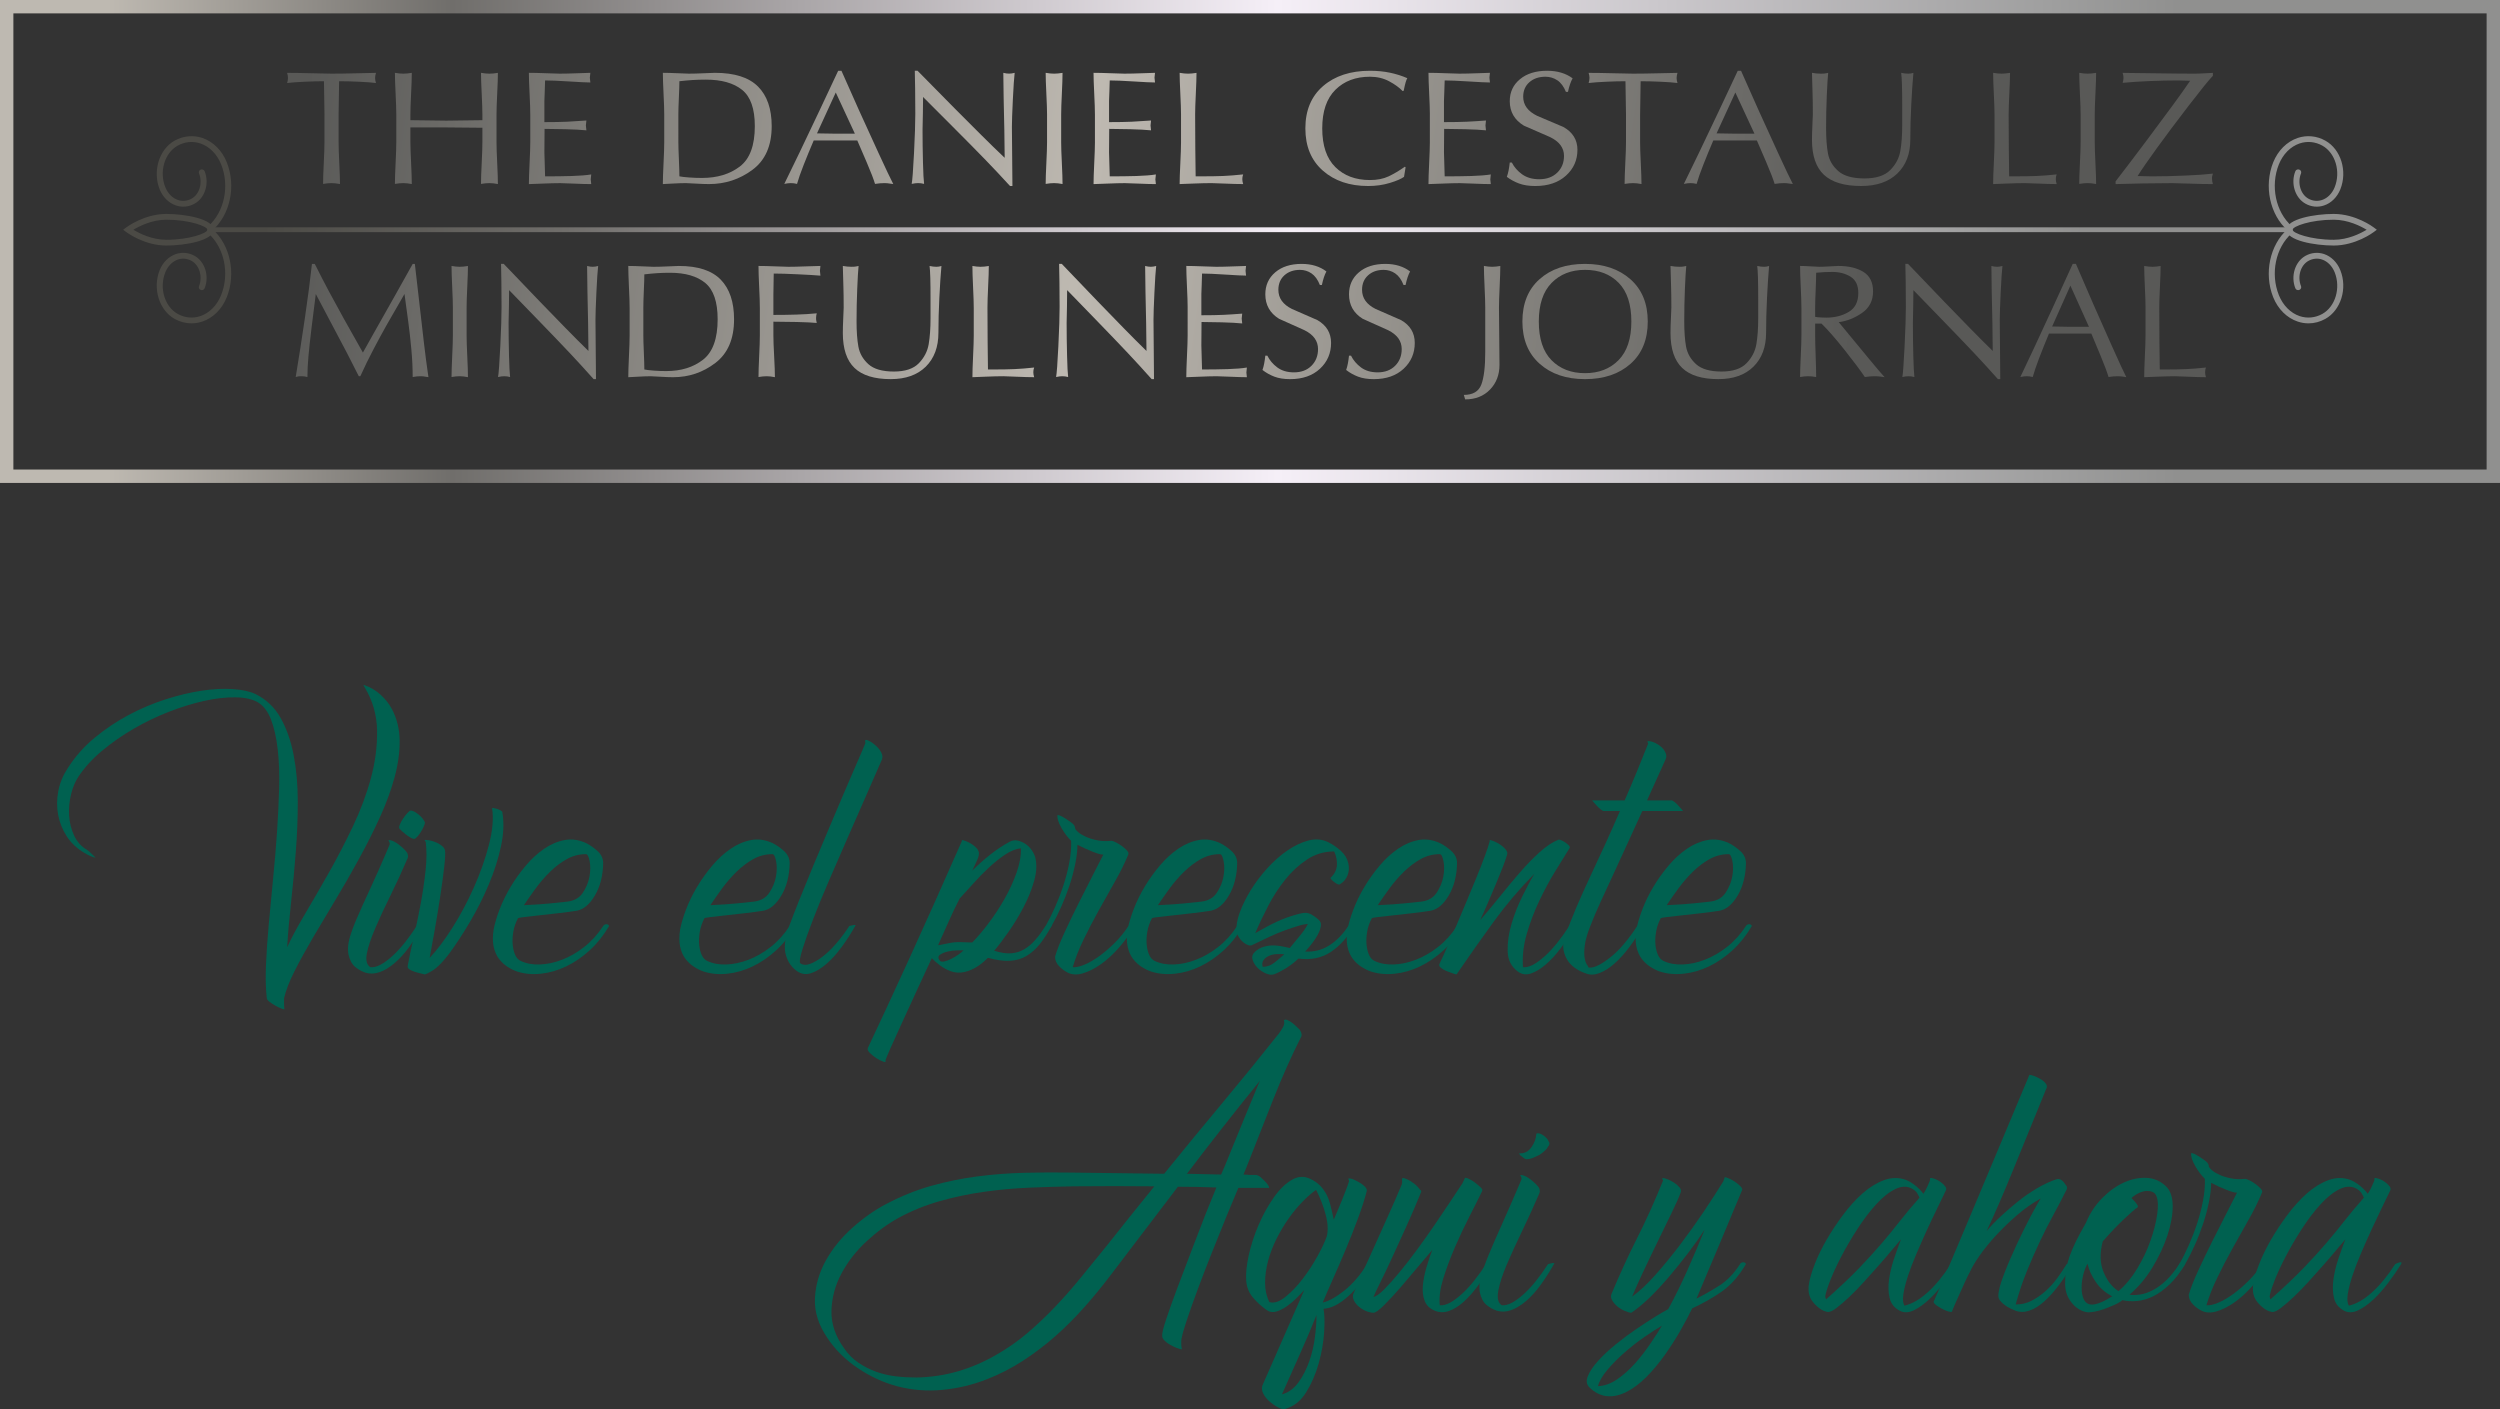 <?xml version="1.0" encoding="utf-8"?>
<!DOCTYPE svg PUBLIC "-//W3C//DTD SVG 1.1//EN" "http://www.w3.org/Graphics/SVG/1.1/DTD/svg11.dtd">
<svg version="1.1" xmlns="http://www.w3.org/2000/svg" xmlns:xlink="http://www.w3.org/1999/xlink" x="0px" y="0px"
	 width="373.625px" height="210.593px" viewBox="0 0 373.625 210.593" enable-background="new 0 0 373.625 210.593"
	 xml:space="preserve">
<rect x="0" y="0" width="373.625" height="210.593" fill="#333333" stroke="none"/>
<path fill="#006150" d="M194.227,153.885c0.236,0.316,0.334,0.629,0.291,0.941c-1.485,2.934-2.894,6.08-4.222,9.445
	c-1.33,3.365-2.641,6.688-3.931,9.975l-0.527,1.289c0.271,0,0.468,0.01,0.585,0.029c0.117,0.021,0.214,0.031,0.295,0.031
	c0.077,0,0.174,0,0.29,0c0.119,0,0.313,0,0.59,0c0.272,0,0.525,0.102,0.759,0.301c0.237,0.203,0.451,0.404,0.646,0.604
	c0.196,0.203,0.343,0.375,0.44,0.518c0.099,0.139,0.166,0.26,0.205,0.361c0.039,0.102,0.021,0.15-0.059,0.15h-4.518l-1.761,4.227
	c-0.703,1.721-1.437,3.541-2.198,5.455c-0.763,1.918-1.469,3.746-2.114,5.486c-0.646,1.74-1.184,3.256-1.615,4.547
	c-0.429,1.293-0.683,2.17-0.763,2.643c-0.077,0.234-0.106,0.572-0.085,1.023c0.02,0.451,0.069,0.697,0.147,0.736
	c-0.236,0-0.519-0.072-0.854-0.209c-0.331-0.137-0.653-0.291-0.965-0.467c-0.314-0.176-0.59-0.381-0.822-0.617
	c-0.233-0.232-0.352-0.467-0.352-0.703c-0.04-0.352,0.167-1.203,0.617-2.553c0.448-1.35,1.016-2.934,1.701-4.752
	c0.685-1.82,1.396-3.697,2.139-5.633c0.745-1.938,1.411-3.668,1.998-5.193l1.644-4.047c-0.981-0.037-1.946-0.068-2.905-0.09
	c-0.958-0.02-1.906-0.027-2.847-0.027l-10.089,13.26c-1.215,1.605-2.503,3.178-3.875,4.721c-1.369,1.545-2.814,2.994-4.34,4.344
	c-1.525,1.348-3.15,2.58-4.869,3.695c-1.723,1.117-3.54,2.045-5.457,2.787c-2.112,0.82-4.313,1.34-6.6,1.555
	c-2.29,0.217-4.548,0.031-6.777-0.555c-2.034-0.553-3.981-1.449-5.838-2.701c-1.86-1.252-3.379-2.758-4.547-4.518
	c-1.332-1.957-1.944-3.93-1.851-5.926c0.099-1.996,0.646-3.883,1.645-5.662c0.995-1.779,2.317-3.402,3.959-4.871
	c1.643-1.467,3.325-2.646,5.046-3.549c2.23-1.172,4.478-2.08,6.748-2.715c2.268-0.639,4.566-1.105,6.893-1.408
	c2.326-0.301,4.672-0.482,7.042-0.539c2.365-0.061,4.76-0.07,7.186-0.029l13.67,0.176c2.818-3.482,5.661-6.943,8.538-10.387
	c2.875-3.441,5.739-6.961,8.595-10.559c0.195-0.236,0.4-0.549,0.616-0.941c0.214-0.389,0.263-0.744,0.147-1.055
	c0.116-0.117,0.293-0.127,0.526-0.029c0.237,0.098,0.471,0.234,0.707,0.412c0.231,0.174,0.457,0.369,0.673,0.584
	C194.001,153.663,194.151,153.809,194.227,153.885z M148.815,202.522c1.721-0.975,3.319-2.088,4.783-3.342
	c1.466-1.254,2.874-2.592,4.224-4.02c1.35-1.426,2.642-2.904,3.873-4.43c1.232-1.523,2.472-3.049,3.725-4.574
	c1.174-1.486,2.348-2.965,3.522-4.43c1.17-1.467,2.364-2.941,3.575-4.43c-3.908-0.041-7.957-0.041-12.141,0
	c-2.191,0.039-4.41,0.107-6.661,0.205c-2.25,0.098-4.478,0.303-6.688,0.617c-2.21,0.311-4.393,0.771-6.541,1.379
	c-2.152,0.605-4.206,1.436-6.163,2.492c-1.639,0.9-3.246,2.074-4.812,3.52c-1.563,1.449-2.814,3.049-3.752,4.811
	c-0.943,1.76-1.437,3.607-1.497,5.543c-0.057,1.938,0.578,3.824,1.907,5.664c0.588,0.859,1.299,1.576,2.141,2.143
	c0.842,0.566,1.731,1.014,2.673,1.35c0.935,0.33,1.913,0.557,2.929,0.676c1.018,0.117,2.036,0.172,3.052,0.172
	c2.109-0.039,4.156-0.342,6.131-0.908C145.068,204.393,146.978,203.581,148.815,202.522z M182.493,175.536l0.585-1.348
	c0.471-1.137,0.97-2.357,1.497-3.668c0.529-1.311,1.038-2.553,1.527-3.729c0.489-1.172,0.927-2.236,1.32-3.193
	c0.39-0.959,0.681-1.654,0.88-2.084c-3.717,4.576-7.354,9.211-10.916,13.906L182.493,175.536z"/>
<path fill="#006150" d="M204.26,178c-0.275,1.096-0.695,2.416-1.262,3.961s-1.184,3.111-1.848,4.691
	c-0.666,1.586-1.32,3.102-1.967,4.549c-0.645,1.447-1.145,2.6-1.496,3.463c0.898-0.197,1.975-0.795,3.229-1.791
	c1.248-0.998,2.383-2.318,3.402-3.961c0.193-0.037,0.373-0.078,0.527-0.117c0.117-0.039,0.225-0.049,0.322-0.029
	c0.099,0.02,0.107,0.068,0.03,0.146c-1.134,1.994-2.356,3.59-3.667,4.781c-1.313,1.193-2.551,1.83-3.725,1.904
	c0.154,0.824,0.184,1.998,0.086,3.523c-0.099,1.527-0.372,3.082-0.821,4.668c-0.449,1.58-1.075,3.02-1.878,4.311
	c-0.801,1.289-1.849,2.111-3.137,2.463c-0.235,0.076-0.567,0.012-0.998-0.205c-0.433-0.217-0.851-0.5-1.262-0.85
	c-0.409-0.354-0.732-0.746-0.966-1.176c-0.235-0.43-0.295-0.84-0.18-1.23l6.28-14.314c-0.314,0.348-0.693,0.75-1.144,1.199
	c-0.449,0.451-0.937,0.863-1.467,1.234c-0.529,0.371-1.056,0.637-1.582,0.793c-0.529,0.152-1.008,0.076-1.441-0.236
	c-0.781-0.547-1.465-1.174-2.052-1.877c-0.585-0.703-0.916-1.525-0.994-2.463c-0.08-1.057,0.049-2.34,0.379-3.844
	c0.333-1.506,0.82-3.014,1.468-4.518c0.645-1.506,1.407-2.885,2.287-4.135c0.879-1.254,1.827-2.152,2.845-2.699
	c0.821-0.432,1.641-0.473,2.463-0.119c0.822,0.352,1.488,0.857,1.996,1.525c0.508,0.664,0.871,1.408,1.086,2.229
	c0.215,0.822,0.4,1.625,0.558,2.406c0.118-0.271,0.294-0.684,0.526-1.234c0.236-0.547,0.47-1.113,0.705-1.699
	c0.236-0.586,0.451-1.135,0.646-1.643c0.196-0.51,0.33-0.9,0.41-1.174c0-0.078-0.03-0.176-0.088-0.291
	c-0.059-0.119,0.008-0.158,0.205-0.119c0.156,0,0.381,0.068,0.674,0.205c0.295,0.139,0.588,0.291,0.879,0.471
	c0.294,0.174,0.539,0.371,0.735,0.584C204.221,177.6,204.297,177.805,204.26,178z M189.711,194.604
	c0.701,0.197,1.504-0.066,2.404-0.791c0.898-0.723,1.761-1.623,2.581-2.699c0.82-1.074,1.556-2.201,2.199-3.373
	c0.648-1.174,1.105-2.152,1.381-2.934c0.233-0.902,0.186-1.986-0.149-3.256c-0.332-1.27-0.812-2.514-1.437-3.727
	c-0.625,0.43-1.299,1.018-2.021,1.76c-0.727,0.742-1.42,1.584-2.086,2.523c-0.663,0.938-1.27,1.957-1.817,3.051
	c-0.546,1.098-0.968,2.201-1.261,3.314c-0.294,1.115-0.439,2.199-0.439,3.256C189.064,192.788,189.278,193.747,189.711,194.604z
	 M191.585,208.391c0.979-0.271,1.799-0.869,2.465-1.791c0.667-0.918,1.203-1.963,1.614-3.137s0.693-2.373,0.85-3.607
	c0.158-1.232,0.236-2.34,0.236-3.316c-0.785,1.957-1.587,3.844-2.406,5.664C193.524,204.022,192.603,206.084,191.585,208.391z"/>
<path fill="#006150" d="M221.506,178c-0.508,1.057-1.143,2.326-1.908,3.814c-0.762,1.486-1.483,3.021-2.168,4.607
	c-0.686,1.58-1.26,3.127-1.73,4.633c-0.469,1.506-0.646,2.846-0.527,4.02c0.467,0.039,0.975-0.09,1.523-0.381
	c0.549-0.295,1.137-0.727,1.76-1.293c0.626-0.566,1.244-1.232,1.85-1.994s1.201-1.594,1.79-2.494
	c0.192-0.037,0.37-0.078,0.528-0.117c0.115-0.039,0.225-0.049,0.32-0.029c0.099,0.02,0.109,0.068,0.031,0.146
	c-0.666,1.176-1.359,2.25-2.084,3.229c-0.725,0.977-1.447,1.787-2.172,2.434c-0.723,0.646-1.445,1.096-2.171,1.35
	c-0.724,0.254-1.416,0.242-2.083-0.029c-0.78-0.314-1.299-0.811-1.553-1.496c-0.255-0.684-0.344-1.445-0.264-2.287
	c0.076-0.844,0.254-1.73,0.527-2.67c0.275-0.939,0.566-1.82,0.879-2.641c-0.548,0.625-1.25,1.457-2.111,2.494
	c-0.862,1.037-1.73,2.063-2.61,3.08c-0.882,1.016-1.7,1.908-2.464,2.666c-0.762,0.768-1.303,1.148-1.611,1.148
	c-0.314,0-0.668-0.08-1.059-0.236c-0.391-0.154-0.754-0.373-1.084-0.646c-0.332-0.271-0.59-0.584-0.764-0.938
	c-0.178-0.352-0.207-0.684-0.088-0.998c0.273-0.703,0.694-1.68,1.26-2.936c0.569-1.25,1.193-2.637,1.879-4.162
	c0.684-1.527,1.387-3.09,2.111-4.695c0.723-1.604,1.378-3.107,1.965-4.518c0.08-0.234,0.098-0.467,0.061-0.703
	c-0.041-0.234,0.037-0.332,0.232-0.295c0.354,0.08,0.766,0.275,1.234,0.59c0.469,0.311,0.822,0.623,1.054,0.939
	c0.08,0.115,0.17,0.213,0.266,0.291c0.099,0.08,0.106,0.195,0.028,0.352c-0.665,1.643-1.377,3.307-2.141,4.986
	c-0.762,1.686-1.477,3.246-2.142,4.695c-0.665,1.445-1.259,2.699-1.788,3.754c-0.529,1.057-0.873,1.781-1.025,2.172
	c0.389-0.078,0.926-0.461,1.611-1.145c0.684-0.684,1.447-1.535,2.287-2.553c0.842-1.016,1.721-2.15,2.641-3.402
	c0.918-1.252,1.797-2.492,2.641-3.725c0.841-1.232,1.623-2.396,2.349-3.494c0.72-1.094,1.317-1.994,1.788-2.697l0.352-0.764
	c0.037-0.076,0.215-0.049,0.529,0.09c0.309,0.135,0.623,0.322,0.939,0.557c0.312,0.236,0.593,0.471,0.849,0.705
	C221.499,177.649,221.584,177.844,221.506,178z"/>
<path fill="#006150" d="M230.074,178.293c-0.823,1.918-1.685,3.805-2.583,5.66c-0.898,1.861-1.674,3.553-2.318,5.076
	c-0.646,1.525-1.065,2.828-1.26,3.904c-0.195,1.074-0.021,1.789,0.527,2.141c0.469,0.039,0.979-0.09,1.525-0.381
	c0.547-0.295,1.133-0.727,1.761-1.293c0.625-0.566,1.239-1.232,1.848-1.994c0.604-0.762,1.202-1.594,1.79-2.494
	c0.194-0.037,0.37-0.078,0.526-0.117c0.117-0.039,0.226-0.049,0.323-0.029s0.107,0.068,0.029,0.146
	c-0.666,1.176-1.351,2.24-2.057,3.199c-0.699,0.957-1.424,1.75-2.168,2.373c-0.743,0.629-1.479,1.068-2.201,1.324
	c-0.725,0.252-1.416,0.281-2.084,0.086c-0.583-0.195-1.111-0.488-1.581-0.879c-0.47-0.393-0.804-1.016-0.997-1.881
	c-0.118-0.703-0.059-1.484,0.175-2.344c0.235-0.859,0.616-1.936,1.146-3.23c0.527-1.287,1.201-2.844,2.021-4.66
	c0.825-1.82,1.78-4.021,2.877-6.602c0.037-0.197,0.012-0.361-0.089-0.498c-0.097-0.137-0.09-0.205,0.03-0.205
	c0.43,0.039,0.928,0.281,1.496,0.732c0.567,0.451,0.967,0.852,1.203,1.201C230.131,177.844,230.149,178.1,230.074,178.293z
	 M229.898,169.375c0.233,0,0.517,0.125,0.848,0.381c0.334,0.256,0.541,0.48,0.618,0.676c0.117,0.197,0.186,0.322,0.205,0.383
	c0.02,0.057-0.011,0.184-0.088,0.381c-0.082,0.078-0.148,0.176-0.205,0.291c-0.059,0.119-0.129,0.217-0.206,0.297
	c-0.313,0.311-0.644,0.582-0.996,0.816c-0.313,0.158-0.638,0.305-0.972,0.443c-0.332,0.137-0.674,0.205-1.025,0.205
	c-0.115-0.037-0.244-0.107-0.381-0.205s-0.243-0.186-0.322-0.266c-0.041,0-0.117-0.066-0.234-0.203s-0.138-0.209-0.061-0.209
	c0.744,0.043,1.34-0.262,1.791-0.908c0.449-0.643,0.693-1.301,0.734-1.965c0-0.076,0.037-0.117,0.115-0.117H229.898z"/>
<path fill="#006150" d="M260.346,177.883c-1.019,2.463-2.131,5.135-3.346,8.008c-1.211,2.875-2.367,5.604-3.459,8.186
	c1.092-0.549,2.229-1.193,3.403-1.936c1.173-0.742,2.21-1.82,3.108-3.229c0.078-0.156,0.227-0.244,0.441-0.264
	c0.214-0.02,0.361,0.07,0.438,0.264c-1.057,1.799-2.258,3.168-3.609,4.107c-1.347,0.938-2.826,1.781-4.427,2.523
	c-0.469,0.979-1.057,2.082-1.759,3.314c-0.706,1.234-1.488,2.455-2.347,3.664c-0.865,1.215-1.79,2.322-2.788,3.32
	c-0.997,0.994-2.024,1.746-3.079,2.258c-2.074,0.979-3.874,0.723-5.398-0.764c-0.429-0.43-0.501-0.998-0.206-1.703
	c0.295-0.703,0.802-1.457,1.525-2.258c0.725-0.803,1.604-1.623,2.641-2.465c1.033-0.842,2.071-1.611,3.109-2.316
	c1.036-0.703,1.984-1.32,2.847-1.848c0.858-0.529,1.481-0.889,1.875-1.086c1.019-1.879,1.966-3.803,2.845-5.781
	c0.881-1.973,1.752-4.016,2.611-6.131c-0.706,1.096-1.523,2.262-2.463,3.494c-0.938,1.23-1.909,2.434-2.904,3.605
	c-0.999,1.174-1.986,2.23-2.961,3.17c-0.982,0.938-1.863,1.66-2.643,2.172c-0.234,0-0.557-0.09-0.969-0.266
	c-0.408-0.176-0.781-0.4-1.115-0.674c-0.33-0.275-0.597-0.586-0.79-0.939c-0.198-0.354-0.214-0.684-0.058-0.998
	c1.17-2.814,2.443-5.582,3.813-8.301s2.659-5.584,3.873-8.596c-0.156-0.236-0.179-0.354-0.06-0.354c0.196,0,0.46,0.07,0.789,0.205
	c0.335,0.139,0.658,0.314,0.973,0.531c0.312,0.213,0.563,0.438,0.761,0.674c0.195,0.234,0.254,0.467,0.176,0.701
	c-0.232,0.668-0.686,1.686-1.35,3.053c-0.666,1.371-1.377,2.838-2.139,4.402c-0.766,1.563-1.495,3.1-2.205,4.605
	c-0.703,1.504-1.229,2.689-1.581,3.547c1.097-0.781,2.258-1.865,3.488-3.256c1.233-1.387,2.468-2.893,3.698-4.516
	c1.232-1.625,2.406-3.266,3.523-4.93c1.111-1.662,2.08-3.16,2.9-4.486l0.236-0.648c0-0.039,0.156,0,0.467,0.117
	c0.314,0.117,0.637,0.285,0.971,0.498c0.331,0.219,0.625,0.451,0.88,0.705C260.336,177.522,260.426,177.727,260.346,177.883z
	 M238.813,207.163c0.98-0.041,1.938-0.383,2.877-1.029c0.938-0.646,1.818-1.43,2.641-2.344c0.822-0.922,1.581-1.9,2.288-2.938
	c0.705-1.035,1.292-1.947,1.758-2.727c-0.741,0.428-1.624,0.996-2.638,1.701c-1.02,0.707-2.005,1.475-2.963,2.318
	c-0.959,0.842-1.811,1.701-2.553,2.58C239.482,205.606,239.008,206.418,238.813,207.163z"/>
<path fill="#006150" d="M290.795,177.94c-0.354,0.746-0.783,1.635-1.291,2.672c-0.51,1.039-1.026,2.133-1.555,3.285
	c-0.528,1.154-1.047,2.328-1.555,3.52c-0.51,1.193-0.93,2.297-1.265,3.314c-0.33,1.02-0.555,1.918-0.673,2.699
	c-0.116,0.783-0.058,1.35,0.178,1.701c1.131-0.271,2.288-0.938,3.46-1.996c1.173-1.055,2.327-2.463,3.463-4.223
	c0.233-0.117,0.431-0.193,0.587-0.232c0.118-0.041,0.212-0.051,0.293-0.031c0.076,0.02,0.076,0.107,0,0.264
	c-0.588,0.939-1.242,1.889-1.965,2.848c-0.727,0.957-1.467,1.787-2.232,2.492c-0.761,0.703-1.516,1.23-2.256,1.584
	c-0.744,0.354-1.43,0.373-2.055,0.059c-0.822-0.43-1.33-1.064-1.524-1.908c-0.196-0.838-0.227-1.76-0.089-2.758
	c0.138-0.994,0.379-2.021,0.733-3.078c0.353-1.057,0.702-2.033,1.056-2.934c-0.313,0.352-0.753,0.871-1.32,1.553
	c-0.566,0.686-1.211,1.439-1.936,2.26c-0.727,0.822-1.467,1.652-2.232,2.492c-0.76,0.844-1.505,1.605-2.227,2.291
	c-0.725,0.682-1.369,1.242-1.936,1.67c-0.566,0.434-1.01,0.627-1.321,0.588c-0.507-0.078-1.019-0.342-1.524-0.791
	s-0.859-0.889-1.055-1.322c-0.156-0.35-0.246-0.723-0.266-1.113s0.008-0.764,0.088-1.115c0.117-0.742,0.401-1.689,0.852-2.844
	c0.448-1.154,1.035-2.357,1.76-3.611c0.723-1.25,1.543-2.492,2.465-3.723c0.917-1.232,1.886-2.299,2.902-3.199
	c1.018-0.898,2.072-1.553,3.168-1.965c1.096-0.41,2.172-0.441,3.229-0.088c0.508,0.197,1.006,0.49,1.495,0.881
	c0.487,0.391,0.89,0.803,1.204,1.23c0.271-0.391,0.586-1.016,0.935-1.877c0.04-0.078,0.062-0.195,0.062-0.354v-0.117
	c0.156-0.037,0.39,0,0.701,0.117c0.315,0.119,0.609,0.275,0.879,0.473c0.277,0.195,0.504,0.408,0.677,0.645
	C290.883,177.53,290.912,177.749,290.795,177.94z M272.901,194.194c2.073-1.838,3.745-3.422,5.016-4.752s2.377-2.543,3.314-3.639
	c0.94-1.096,1.819-2.17,2.641-3.227s1.818-2.25,2.993-3.58c-0.08-0.193-0.187-0.41-0.323-0.645
	c-0.137-0.232-0.363-0.449-0.675-0.645c-0.782-0.471-1.653-0.471-2.611,0c-0.958,0.467-1.917,1.234-2.876,2.289
	c-0.959,1.053-1.887,2.277-2.785,3.666c-0.902,1.389-1.701,2.76-2.408,4.107c-0.702,1.35-1.27,2.58-1.698,3.695
	c-0.431,1.113-0.665,1.887-0.704,2.316L272.901,194.194z"/>
<path fill="#006150" d="M303.294,160.635c0.192,0,0.454,0.068,0.789,0.205c0.331,0.137,0.646,0.293,0.938,0.469
	c0.295,0.174,0.529,0.383,0.705,0.615c0.173,0.234,0.225,0.451,0.146,0.645c-1.84,4.498-3.511,8.598-5.017,12.293
	c-1.505,3.697-2.828,6.738-3.958,9.123c0.584-0.703,1.289-1.438,2.111-2.199c0.82-0.764,1.678-1.504,2.581-2.23
	c0.897-0.723,1.845-1.381,2.845-1.963c0.998-0.59,1.965-1.039,2.903-1.35c0.392-0.119,0.765,0.035,1.116,0.467
	c0.153,0.195,0.281,0.371,0.381,0.527c0.098,0.158,0.107,0.334,0.029,0.529c-0.666,1.33-1.341,2.621-2.023,3.871
	c-0.686,1.254-1.35,2.563-1.994,3.932c-0.646,1.369-1.283,2.816-1.905,4.34c-0.631,1.529-1.196,3.209-1.704,5.047
	c0.86,0,1.652-0.186,2.377-0.557c0.723-0.371,1.406-0.84,2.053-1.408c0.643-0.568,1.232-1.211,1.761-1.936
	c0.524-0.723,1.005-1.439,1.437-2.143c0.196-0.037,0.371-0.078,0.529-0.117c0.116-0.039,0.225-0.049,0.318-0.029
	c0.1,0.02,0.109,0.068,0.033,0.146c-0.666,1.176-1.359,2.24-2.084,3.199c-0.725,0.957-1.447,1.758-2.17,2.404
	c-0.727,0.645-1.447,1.096-2.172,1.348c-0.725,0.256-1.418,0.266-2.082,0.031c-0.197-0.076-0.439-0.186-0.733-0.322
	c-0.298-0.139-0.578-0.303-0.853-0.498c-0.272-0.197-0.507-0.41-0.701-0.646c-0.197-0.234-0.296-0.49-0.296-0.762
	c0-0.705,0.281-1.791,0.852-3.258c0.563-1.467,1.214-2.971,1.937-4.518c0.723-1.545,1.426-2.963,2.111-4.254
	c0.684-1.291,1.165-2.131,1.439-2.521c-1.213,0.664-2.389,1.486-3.521,2.463c-1.135,0.98-2.181,1.986-3.14,3.02
	c-0.958,1.039-1.78,2.047-2.464,3.023c-0.686,0.979-1.184,1.82-1.496,2.523c-0.196,0.354-0.43,0.832-0.705,1.439
	c-0.275,0.605-0.547,1.211-0.822,1.816c-0.273,0.607-0.519,1.156-0.73,1.641c-0.216,0.492-0.344,0.816-0.384,0.973
	c-0.036,0.076-0.202,0.076-0.497,0c-0.293-0.08-0.605-0.205-0.939-0.383s-0.636-0.361-0.909-0.557
	c-0.274-0.197-0.409-0.371-0.409-0.529c0.547-1.211,1.311-2.971,2.288-5.279c0.978-2.307,2.099-4.969,3.368-7.98
	c1.275-3.012,2.645-6.277,4.112-9.799C300.208,167.967,301.727,164.35,303.294,160.635z"/>
<path fill="#006150" d="M323.767,177.356c0.627,0.627,0.94,1.604,0.94,2.932c0,1.33-0.266,2.789-0.793,4.373
	c-0.531,1.584-1.27,3.166-2.229,4.752c-0.961,1.584-2.105,2.943-3.435,4.078c0.47,0.078,1.009,0.068,1.614-0.029
	c0.607-0.098,1.232-0.313,1.877-0.648c0.646-0.33,1.301-0.809,1.969-1.436c0.664-0.625,1.326-1.445,1.994-2.465
	c0.078-0.156,0.225-0.244,0.438-0.264c0.216-0.02,0.361,0.07,0.439,0.264c-0.741,1.252-1.523,2.27-2.346,3.051
	c-0.823,0.785-1.633,1.371-2.432,1.762c-0.806,0.391-1.596,0.625-2.38,0.703c-0.779,0.078-1.524,0.039-2.229-0.117
	c-0.351,0.273-0.772,0.52-1.263,0.73c-0.488,0.221-0.977,0.412-1.463,0.59c-0.492,0.178-0.953,0.303-1.383,0.383
	c-0.431,0.076-0.76,0.115-0.994,0.115c-0.901-0.076-1.705-0.531-2.408-1.35c-0.701-0.822-1.053-1.801-1.053-2.932
	c0-0.744,0.047-1.43,0.146-2.055c0.098-0.627,0.261-1.281,0.497-1.967c0.237-0.682,0.547-1.424,0.941-2.229
	c0.389-0.801,0.896-1.75,1.524-2.844c0.587-1.41,1.387-2.633,2.405-3.668c1.018-1.037,2.102-1.82,3.254-2.348
	c1.154-0.527,2.299-0.762,3.432-0.705C321.968,176.094,322.947,176.534,323.767,177.356z M312.034,194.84
	c0.391,0.195,0.918,0.176,1.584-0.061c0.666-0.234,1.351-0.586,2.053-1.055c-1.018-0.51-1.836-1.223-2.463-2.141
	c-0.626-0.92-1.037-1.83-1.23-2.729c-0.314,0.586-0.539,1.193-0.676,1.816c-0.139,0.629-0.205,1.223-0.205,1.791
	c0,0.566,0.077,1.064,0.234,1.494C311.485,194.391,311.719,194.684,312.034,194.84z M319.425,180.465
	c-0.312,0.195-0.948,0.744-1.907,1.643c-0.957,0.9-2.042,2.033-3.256,3.402c-0.468,1.76-0.428,3.295,0.117,4.605
	c0.547,1.313,1.291,2.26,2.229,2.846c1.061-0.9,1.996-2.033,2.817-3.404c0.823-1.367,1.478-2.744,1.964-4.133
	c0.49-1.391,0.824-2.689,1-3.904c0.176-1.211,0.146-2.111-0.086-2.697c-0.121-0.352-0.335-0.588-0.65-0.703
	c-0.313-0.119-0.643-0.156-0.994-0.119c-0.354,0.039-0.723,0.156-1.115,0.352c-0.392,0.197-0.723,0.434-0.996,0.705
	C319.369,179.84,319.661,180.309,319.425,180.465z"/>
<path fill="#006150" d="M325.702,188.913c0.473-0.82,0.938-1.76,1.41-2.816c0.469-1.057,0.888-2.148,1.26-3.285
	c0.373-1.135,0.664-2.279,0.88-3.432c0.214-1.154,0.304-2.219,0.265-3.199c-0.545-0.545-1.036-1.201-1.467-1.965
	c-0.432-0.762-0.627-1.377-0.586-1.85c0-0.037,0.075-0.037,0.234,0c0.152,0.043,0.322,0.109,0.498,0.209
	c0.176,0.096,0.342,0.195,0.498,0.291c0.158,0.1,0.256,0.168,0.294,0.207c0.196,0.115,0.431,0.285,0.702,0.496
	c0.275,0.219,0.415,0.463,0.415,0.736c0.034,0.156,0.19,0.35,0.468,0.586c0.27,0.234,0.644,0.459,1.113,0.674
	c0.468,0.217,1.027,0.393,1.674,0.529c0.645,0.139,1.378,0.166,2.199,0.086c0.118,0,0.332,0.08,0.646,0.236
	c0.313,0.156,0.617,0.344,0.909,0.557c0.291,0.217,0.536,0.432,0.732,0.645c0.196,0.217,0.272,0.402,0.235,0.557
	c-0.551,1.332-1.224,2.701-2.025,4.109c-0.801,1.408-1.604,2.834-2.404,4.283c-0.804,1.445-1.555,2.893-2.258,4.34
	c-0.707,1.449-1.256,2.84-1.645,4.168c0.471,0.039,1.057-0.09,1.762-0.381c0.701-0.295,1.445-0.727,2.227-1.293
	c0.785-0.566,1.555-1.232,2.318-1.994c0.766-0.762,1.438-1.594,2.025-2.494c0.195-0.037,0.371-0.078,0.527-0.117
	c0.117-0.039,0.223-0.049,0.323-0.029c0.098,0.02,0.106,0.068,0.028,0.146c-0.666,1.176-1.436,2.26-2.316,3.256
	c-0.88,0.998-1.778,1.818-2.699,2.465c-0.92,0.646-1.811,1.096-2.67,1.35c-0.861,0.254-1.604,0.227-2.229-0.088
	c-0.428-0.195-0.861-0.508-1.292-0.939c-0.429-0.43-0.644-0.918-0.644-1.465c0.271-0.938,0.738-2.133,1.406-3.582
	c0.666-1.445,1.368-2.912,2.111-4.398c0.744-1.486,1.459-2.895,2.143-4.225c0.686-1.33,1.205-2.344,1.555-3.051
	c-0.232,0.039-0.752-0.096-1.555-0.41c-0.802-0.313-1.572-0.664-2.314-1.055c0,0.822-0.11,1.77-0.326,2.844
	c-0.215,1.078-0.507,2.172-0.88,3.287c-0.372,1.113-0.79,2.189-1.26,3.225c-0.47,1.037-0.938,1.967-1.411,2.787
	c-0.312,0.471-0.525,0.764-0.643,0.881c-0.116,0.115-0.254,0.176-0.412,0.176c-0.193,0-0.262-0.1-0.205-0.293
	C325.379,189.481,325.506,189.227,325.702,188.913z"/>
<path fill="#006150" d="M357.209,177.94c-0.354,0.746-0.784,1.635-1.293,2.672c-0.508,1.039-1.025,2.133-1.554,3.285
	c-0.526,1.154-1.048,2.328-1.556,3.52c-0.51,1.193-0.932,2.297-1.262,3.314c-0.332,1.02-0.557,1.918-0.674,2.699
	c-0.113,0.783-0.06,1.35,0.178,1.701c1.133-0.271,2.289-0.938,3.459-1.996c1.174-1.055,2.328-2.463,3.465-4.223
	c0.232-0.117,0.428-0.193,0.587-0.232c0.115-0.041,0.213-0.051,0.292-0.031c0.078,0.02,0.078,0.107,0,0.264
	c-0.589,0.939-1.244,1.889-1.967,2.848c-0.725,0.957-1.467,1.787-2.229,2.492c-0.764,0.703-1.518,1.23-2.258,1.584
	c-0.745,0.354-1.428,0.373-2.055,0.059c-0.822-0.43-1.33-1.064-1.525-1.908c-0.195-0.838-0.229-1.76-0.088-2.758
	c0.137-0.994,0.38-2.021,0.732-3.078s0.705-2.033,1.057-2.934c-0.314,0.352-0.752,0.871-1.32,1.553
	c-0.568,0.686-1.211,1.439-1.936,2.26c-0.725,0.822-1.465,1.652-2.23,2.492c-0.764,0.844-1.506,1.605-2.229,2.291
	c-0.724,0.682-1.37,1.242-1.938,1.67c-0.566,0.434-1.006,0.627-1.318,0.588c-0.51-0.078-1.02-0.342-1.526-0.791
	s-0.859-0.889-1.054-1.322c-0.158-0.35-0.246-0.723-0.266-1.113c-0.021-0.391,0.01-0.764,0.086-1.115
	c0.118-0.742,0.402-1.689,0.854-2.844c0.448-1.154,1.035-2.357,1.756-3.611c0.727-1.25,1.549-2.492,2.467-3.723
	c0.918-1.232,1.887-2.299,2.902-3.199c1.017-0.898,2.074-1.553,3.17-1.965c1.095-0.41,2.172-0.441,3.227-0.088
	c0.51,0.197,1.005,0.49,1.498,0.881c0.486,0.391,0.888,0.803,1.201,1.23c0.273-0.391,0.586-1.016,0.938-1.877
	c0.039-0.078,0.061-0.195,0.061-0.354v-0.117c0.154-0.037,0.389,0,0.701,0.117c0.314,0.119,0.606,0.275,0.883,0.473
	c0.271,0.195,0.497,0.408,0.674,0.645C357.295,177.53,357.324,177.749,357.209,177.94z M339.313,194.194
	c2.072-1.838,3.745-3.422,5.017-4.752s2.378-2.543,3.315-3.639c0.938-1.096,1.818-2.17,2.641-3.227s1.819-2.25,2.993-3.58
	c-0.08-0.193-0.188-0.41-0.325-0.645c-0.139-0.232-0.359-0.449-0.674-0.645c-0.783-0.471-1.653-0.471-2.608,0
	c-0.962,0.467-1.921,1.234-2.875,2.289c-0.96,1.053-1.89,2.277-2.788,3.666c-0.902,1.389-1.703,2.76-2.406,4.107
	c-0.706,1.35-1.271,2.58-1.702,3.695c-0.43,1.113-0.663,1.887-0.702,2.316L339.313,194.194z"/>
<path fill="#006150" d="M58.525,105.887c0.782,1.447,1.183,3.043,1.203,4.783s-0.237,3.578-0.763,5.514
	c-0.527,1.938-1.263,3.932-2.2,5.984c-0.941,2.053-1.978,4.117-3.112,6.188c-1.134,2.076-2.295,4.1-3.488,6.076
	c-1.194,1.975-2.317,3.861-3.375,5.662c-1.055,1.797-1.975,3.469-2.757,5.014c-0.783,1.547-1.31,2.904-1.583,4.078
	c0,0.275,0,0.547,0,0.822c0,0.271,0.019,0.547,0.058,0.822c0,0.037-0.136,0.006-0.411-0.09c-0.273-0.1-0.567-0.236-0.878-0.41
	c-0.315-0.176-0.617-0.371-0.91-0.586c-0.293-0.217-0.441-0.422-0.441-0.619c-0.155-1.367-0.195-2.99-0.118-4.867
	c0.078-1.877,0.214-3.902,0.413-6.074c0.192-2.168,0.41-4.428,0.643-6.773c0.235-2.348,0.431-4.666,0.589-6.953
	c0.154-2.289,0.263-4.498,0.323-6.629c0.057-2.133-0.011-4.07-0.208-5.809c-0.196-1.74-0.528-3.229-0.996-4.459
	c-0.471-1.234-1.134-2.104-1.996-2.613c-0.823-0.469-1.935-0.713-3.344-0.732c-1.408-0.02-2.955,0.156-4.633,0.527
	c-1.684,0.375-3.434,0.91-5.253,1.613c-1.817,0.705-3.589,1.555-5.311,2.555c-1.722,0.998-3.305,2.102-4.751,3.313
	c-1.447,1.213-2.621,2.506-3.521,3.873c-0.469,0.703-0.833,1.576-1.084,2.611c-0.255,1.037-0.353,2.082-0.295,3.137
	c0.061,1.059,0.302,2.057,0.735,2.992c0.431,0.941,1.075,1.666,1.936,2.17c0.116,0.08,0.246,0.178,0.381,0.297
	c0.138,0.115,0.272,0.242,0.411,0.381c0.137,0.137,0.255,0.254,0.352,0.354c0.096,0.098,0.128,0.145,0.089,0.145
	c-0.548-0.154-1.078-0.391-1.585-0.703c-1.135-0.664-2.024-1.496-2.669-2.494c-0.646-0.998-1.076-2.072-1.291-3.227
	c-0.214-1.154-0.205-2.338,0.03-3.549c0.233-1.213,0.705-2.348,1.407-3.404c1.094-1.721,2.436-3.236,4.019-4.545
	c1.584-1.311,3.272-2.443,5.076-3.404c1.797-0.959,3.646-1.738,5.544-2.346c1.895-0.607,3.695-1.039,5.396-1.291
	c1.702-0.254,3.257-0.334,4.665-0.234c1.409,0.096,2.524,0.342,3.344,0.732c1.604,0.783,2.855,1.965,3.755,3.549
	c0.897,1.584,1.555,3.445,1.964,5.572c0.412,2.135,0.618,4.441,0.618,6.924c0,2.486-0.097,4.998-0.296,7.541
	c-0.195,2.543-0.428,5.045-0.701,7.51c-0.275,2.463-0.471,4.715-0.587,6.746c0.625-1.369,1.506-3.014,2.64-4.928
	c1.134-1.916,2.326-3.979,3.579-6.189c1.252-2.209,2.454-4.527,3.609-6.953c1.152-2.424,2.052-4.84,2.698-7.246
	c0.646-2.406,0.946-4.76,0.91-7.07c-0.04-2.307-0.646-4.438-1.818-6.393c-0.042-0.08-0.101-0.178-0.176-0.297
	c-0.08-0.115-0.02-0.135,0.176-0.057c0.818,0.273,1.583,0.725,2.287,1.35C57.526,104.403,58.093,105.104,58.525,105.887z"/>
<path fill="#006150" d="M60.928,128.241c-0.819,1.916-1.683,3.783-2.58,5.605c-0.9,1.816-1.664,3.459-2.288,4.928
	c-0.627,1.467-1.038,2.709-1.234,3.725c-0.197,1.018-0.019,1.701,0.527,2.053c0.47,0.039,0.98-0.086,1.526-0.379
	c0.549-0.295,1.134-0.727,1.762-1.293c0.625-0.566,1.238-1.234,1.847-1.994c0.608-0.764,1.202-1.594,1.79-2.496
	c0.194-0.035,0.373-0.076,0.528-0.115c0.118-0.039,0.223-0.049,0.323-0.029c0.096,0.02,0.105,0.068,0.028,0.145
	c-0.665,1.176-1.348,2.242-2.053,3.201c-0.704,0.957-1.427,1.75-2.172,2.373c-0.743,0.627-1.477,1.068-2.198,1.322
	c-0.724,0.254-1.419,0.283-2.083,0.088c-0.586-0.197-1.115-0.488-1.584-0.881c-0.469-0.391-0.802-1.016-0.998-1.879
	c-0.118-0.703-0.068-1.465,0.145-2.287c0.217-0.822,0.587-1.848,1.117-3.078c0.528-1.232,1.203-2.73,2.022-4.488
	c0.824-1.762,1.78-3.932,2.876-6.512c0.039-0.199,0.008-0.363-0.088-0.502c-0.099-0.135-0.09-0.205,0.028-0.205
	c0.43,0.039,0.93,0.285,1.498,0.734c0.567,0.449,0.968,0.852,1.203,1.203C60.988,127.792,61.008,128.045,60.928,128.241z
	 M61.81,125.366c-0.314-0.076-0.705-0.303-1.173-0.674c-0.471-0.373-0.785-0.656-0.94-0.852c-0.079-0.117-0.057-0.322,0.059-0.617
	c0.118-0.293,0.284-0.596,0.5-0.908c0.214-0.311,0.43-0.586,0.643-0.82c0.216-0.234,0.381-0.354,0.5-0.354
	c0.273,0,0.646,0.186,1.114,0.557c0.471,0.373,0.801,0.773,0.999,1.205c0,0.154-0.07,0.381-0.207,0.674
	c-0.137,0.293-0.292,0.578-0.469,0.85c-0.175,0.275-0.363,0.508-0.557,0.705C62.083,125.329,61.926,125.405,61.81,125.366z"/>
<path fill="#006150" d="M73.544,120.79c0-0.037,0.067-0.049,0.203-0.029c0.139,0.021,0.303,0.061,0.501,0.115
	c0.195,0.061,0.383,0.141,0.557,0.238c0.177,0.098,0.265,0.184,0.265,0.264c0.273,1.525,0.206,3.236-0.206,5.133
	c-0.411,1.898-1.026,3.816-1.849,5.75c-0.82,1.936-1.759,3.795-2.815,5.572c-1.056,1.781-2.074,3.336-3.052,4.666
	c-0.98,1.291-1.827,2.152-2.551,2.578c-0.725,0.436-1.126,0.609-1.204,0.529c-0.118-0.037-0.313-0.088-0.585-0.145
	c-0.274-0.059-0.557-0.139-0.853-0.234c-0.292-0.098-0.548-0.215-0.763-0.352c-0.214-0.137-0.302-0.303-0.266-0.5
	c0.239-1.291,0.541-2.738,0.913-4.342c0.369-1.604,0.712-3.246,1.026-4.928c0.313-1.68,0.557-3.334,0.733-4.959
	c0.177-1.621,0.187-3.061,0.03-4.311c-0.08-0.08-0.128-0.156-0.146-0.236c-0.021-0.076,0.066-0.096,0.264-0.059
	c0.194,0,0.44,0.039,0.732,0.117c0.295,0.078,0.587,0.188,0.881,0.324c0.292,0.137,0.545,0.303,0.762,0.498
	c0.21,0.195,0.341,0.391,0.379,0.588c0.079,0.35,0.04,1.201-0.116,2.551s-0.361,2.857-0.616,4.52
	c-0.254,1.662-0.526,3.322-0.823,4.984c-0.292,1.664-0.538,3.004-0.73,4.02c1.055-1.096,2.18-2.582,3.373-4.459
	c1.194-1.875,2.268-3.891,3.228-6.043c0.96-2.15,1.71-4.285,2.258-6.393C73.623,124.133,73.777,122.315,73.544,120.79z"/>
<path fill="#006150" d="M77.417,137.217c-0.352,0.666-0.586,1.35-0.706,2.055c-0.116,0.703-0.146,1.35-0.086,1.936
	c0.056,0.586,0.186,1.096,0.381,1.525c0.192,0.432,0.469,0.723,0.82,0.879c0.822,0.391,1.77,0.568,2.847,0.529
	c1.074-0.039,2.179-0.271,3.315-0.705c1.13-0.432,2.235-1.064,3.312-1.906c1.076-0.84,2.024-1.887,2.847-3.141
	c0.079-0.154,0.222-0.242,0.441-0.262c0.213-0.02,0.36,0.07,0.438,0.262c-0.821,1.41-1.789,2.623-2.903,3.641
	c-1.114,1.016-2.29,1.818-3.52,2.404c-1.234,0.588-2.485,0.951-3.755,1.084c-1.273,0.139-2.458,0.031-3.55-0.32
	c-0.469-0.156-0.95-0.393-1.438-0.705c-0.491-0.313-0.92-0.713-1.293-1.201c-0.371-0.488-0.634-1.096-0.792-1.82
	c-0.154-0.723-0.154-1.576,0-2.551c0.158-0.861,0.451-1.859,0.882-2.994c0.429-1.133,0.978-2.258,1.642-3.371
	c0.665-1.115,1.428-2.184,2.289-3.201c0.86-1.016,1.78-1.855,2.759-2.521c0.976-0.664,1.994-1.096,3.05-1.291
	c1.056-0.195,2.13-0.037,3.226,0.471c0.545,0.273,1.104,0.664,1.673,1.172c0.567,0.51,0.85,1.117,0.85,1.818
	c-0.038,1.881-0.448,3.484-1.231,4.813c-0.785,1.328-1.683,2.094-2.699,2.287c-0.745,0.117-1.613,0.234-2.611,0.354
	c-0.998,0.117-1.957,0.227-2.876,0.322c-0.917,0.096-1.691,0.186-2.315,0.262C77.787,137.12,77.454,137.18,77.417,137.217z
	 M87.567,127.653c-1.02,0-1.966,0.246-2.845,0.734c-0.882,0.49-1.711,1.117-2.493,1.877c-0.783,0.766-1.499,1.586-2.143,2.465
	c-0.645,0.879-1.241,1.732-1.791,2.551c1.644-0.076,2.945-0.164,3.902-0.262c0.958-0.096,1.81-0.186,2.55-0.266
	c1.058-0.115,1.841-0.557,2.348-1.32c0.511-0.762,0.843-1.564,0.998-2.402c0.157-0.844,0.167-1.615,0.03-2.318
	C87.987,128.008,87.803,127.653,87.567,127.653z"/>
<path fill="#006150" d="M105.282,137.217c-0.349,0.666-0.584,1.35-0.702,2.055c-0.116,0.703-0.146,1.35-0.088,1.936
	c0.059,0.586,0.188,1.096,0.383,1.525c0.192,0.432,0.469,0.723,0.819,0.879c0.822,0.391,1.771,0.568,2.848,0.529
	c1.074-0.039,2.179-0.271,3.314-0.705c1.134-0.432,2.236-1.064,3.315-1.906c1.073-0.84,2.023-1.887,2.844-3.141
	c0.079-0.154,0.227-0.242,0.441-0.262c0.215-0.02,0.362,0.07,0.44,0.262c-0.821,1.41-1.791,2.623-2.907,3.641
	c-1.112,1.016-2.284,1.818-3.516,2.404c-1.233,0.588-2.485,0.951-3.756,1.084c-1.271,0.139-2.454,0.031-3.55-0.32
	c-0.469-0.156-0.948-0.393-1.437-0.705c-0.489-0.313-0.919-0.713-1.292-1.201c-0.371-0.488-0.635-1.096-0.792-1.82
	c-0.154-0.723-0.154-1.576,0-2.551c0.158-0.861,0.451-1.859,0.882-2.994c0.429-1.133,0.976-2.258,1.642-3.371
	c0.666-1.115,1.429-2.184,2.289-3.201c0.859-1.016,1.779-1.855,2.759-2.521c0.976-0.664,1.992-1.096,3.05-1.291
	c1.055-0.195,2.13-0.037,3.227,0.471c0.547,0.273,1.104,0.664,1.673,1.172c0.567,0.51,0.848,1.117,0.848,1.818
	c-0.037,1.881-0.448,3.484-1.233,4.813c-0.78,1.328-1.679,2.094-2.697,2.287c-0.743,0.117-1.612,0.234-2.61,0.354
	c-1,0.117-1.956,0.227-2.876,0.322c-0.919,0.096-1.691,0.186-2.316,0.262C105.656,137.12,105.322,137.18,105.282,137.217z
	 M115.434,127.653c-1.016,0-1.968,0.246-2.844,0.734c-0.881,0.49-1.711,1.117-2.494,1.877c-0.784,0.766-1.497,1.586-2.144,2.465
	c-0.643,0.879-1.24,1.732-1.787,2.551c1.644-0.076,2.943-0.164,3.899-0.262c0.958-0.096,1.813-0.186,2.554-0.266
	c1.057-0.115,1.84-0.557,2.347-1.32c0.507-0.762,0.842-1.564,0.998-2.402c0.156-0.844,0.166-1.615,0.026-2.318
	C115.855,128.008,115.669,127.653,115.434,127.653z"/>
<path fill="#006150" d="M131.802,113.516c-0.624,1.449-1.377,3.166-2.256,5.162c-0.88,1.996-1.801,4.088-2.759,6.277
	c-0.959,2.191-1.907,4.369-2.847,6.541c-0.941,2.172-1.751,4.148-2.434,5.926c-0.686,1.779-1.214,3.268-1.584,4.461
	c-0.371,1.193-0.481,1.889-0.322,2.08c0.392,0.275,0.879,0.305,1.467,0.09c0.587-0.215,1.22-0.588,1.905-1.113
	c0.686-0.527,1.37-1.195,2.054-1.996c0.685-0.803,1.321-1.652,1.906-2.555c0.196-0.035,0.374-0.076,0.528-0.115
	c0.119-0.039,0.225-0.049,0.322-0.029c0.098,0.02,0.106,0.068,0.03,0.145c-0.665,1.176-1.367,2.262-2.112,3.256
	c-0.743,0.998-1.495,1.82-2.258,2.467c-0.763,0.645-1.496,1.086-2.201,1.32c-0.705,0.236-1.349,0.174-1.936-0.176
	c-0.9-0.547-1.515-1.379-1.849-2.496c-0.332-1.115-0.165-2.57,0.499-4.371c0.352-0.977,0.84-2.246,1.468-3.813
	c0.624-1.563,1.319-3.266,2.082-5.102c0.763-1.84,1.556-3.729,2.376-5.662c0.82-1.939,1.593-3.756,2.319-5.459
	c0.723-1.701,1.366-3.197,1.934-4.486c0.569-1.291,0.969-2.23,1.203-2.818c-0.08-0.313-0.058-0.469,0.059-0.469
	c0.195,0,0.45,0.1,0.763,0.295c0.312,0.195,0.617,0.438,0.908,0.734c0.295,0.291,0.519,0.605,0.673,0.938
	C131.899,112.879,131.921,113.202,131.802,113.516z"/>
<path fill="#006150" d="M154.742,128.241c0.233,1.018,0.167,2.17-0.204,3.461c-0.372,1.291-0.892,2.574-1.554,3.844
	c-0.668,1.271-1.401,2.486-2.201,3.637c-0.803,1.154-1.537,2.125-2.201,2.904c0.978,0.316,1.827,0.441,2.55,0.381
	c0.726-0.055,1.379-0.264,1.968-0.615c0.588-0.352,1.133-0.82,1.641-1.408c0.51-0.584,1.016-1.27,1.526-2.055
	c0.196-0.035,0.372-0.076,0.53-0.115c0.116-0.039,0.224-0.049,0.32-0.029c0.099,0.02,0.109,0.068,0.031,0.145
	c-0.55,1.02-1.115,1.898-1.7,2.643c-0.589,0.744-1.244,1.34-1.968,1.789c-0.723,0.449-1.552,0.705-2.493,0.762
	c-0.939,0.061-2.052-0.086-3.342-0.439c-1.332,1.33-2.671,2.064-4.019,2.199c-1.35,0.141-2.809-0.576-4.372-2.141
	c-0.587,1.252-1.281,2.748-2.083,4.488c-0.802,1.74-1.564,3.406-2.289,4.986c-0.721,1.586-1.339,2.945-1.847,4.078
	c-0.507,1.135-0.743,1.742-0.704,1.822c0.08,0.156-0.03,0.182-0.322,0.084c-0.297-0.098-0.628-0.264-0.998-0.496
	c-0.374-0.234-0.704-0.5-0.999-0.791c-0.293-0.295-0.399-0.539-0.321-0.736c1.72-3.635,3.784-8.086,6.188-13.346
	s5.017-11.1,7.836-17.514c0.075-0.119,0.075-0.188,0-0.207c-0.084-0.018-0.084-0.029,0-0.029c0.154,0,0.38,0.059,0.672,0.178
	c0.292,0.117,0.574,0.264,0.85,0.439c0.274,0.176,0.509,0.371,0.706,0.586c0.196,0.217,0.312,0.439,0.352,0.674
	c0.04,0.314-0.071,0.736-0.323,1.264c-0.255,0.527-0.479,1.008-0.675,1.436c0.819-0.82,1.71-1.613,2.671-2.375
	c0.957-0.762,1.945-1.418,2.962-1.965c0.39-0.197,0.791-0.242,1.204-0.146c0.408,0.098,0.799,0.271,1.17,0.527
	c0.372,0.256,0.684,0.576,0.938,0.969C154.498,127.518,154.664,127.889,154.742,128.241z M143.42,134.286
	c-0.627,1.213-1.204,2.424-1.733,3.637c-0.527,1.213-1.026,2.328-1.495,3.342c0.429-0.076,0.792-0.145,1.085-0.201
	c0.292-0.063,0.597-0.119,0.91-0.178c0.31-0.059,0.702-0.088,1.172-0.088c0.471,0,1.115,0.02,1.937,0.057
	c0.705-0.703,1.494-1.631,2.376-2.785c0.88-1.154,1.692-2.389,2.436-3.697c0.743-1.311,1.349-2.629,1.82-3.961
	c0.467-1.328,0.684-2.539,0.644-3.635c-0.743,0.076-1.526,0.391-2.348,0.938c-0.819,0.549-1.642,1.201-2.462,1.967
	c-0.824,0.762-1.605,1.563-2.346,2.404C144.67,132.926,144.005,133.659,143.42,134.286z M140.486,143.612
	c0.156,0.119,0.391,0.139,0.705,0.061c0.312-0.078,0.645-0.207,0.998-0.381c0.352-0.178,0.694-0.383,1.027-0.615
	c0.332-0.236,0.595-0.451,0.791-0.646c-0.118,0-0.419,0-0.91,0c-0.489,0-0.978,0.057-1.467,0.174c-0.489,0.119-0.88,0.285-1.172,0.5
	C140.165,142.918,140.174,143.223,140.486,143.612z"/>
<path fill="#006150" d="M156.268,138.389c0.465-0.82,0.938-1.758,1.409-2.814c0.468-1.057,0.887-2.148,1.258-3.285
	c0.375-1.135,0.667-2.279,0.882-3.432c0.213-1.154,0.301-2.219,0.263-3.199c-0.547-0.545-1.039-1.201-1.466-1.965
	c-0.431-0.764-0.628-1.379-0.589-1.85c0-0.037,0.081-0.037,0.236,0c0.154,0.043,0.323,0.109,0.499,0.207
	c0.174,0.098,0.343,0.197,0.499,0.293c0.156,0.1,0.254,0.166,0.292,0.207c0.198,0.115,0.435,0.285,0.706,0.496
	c0.272,0.217,0.408,0.461,0.408,0.734c0.04,0.158,0.196,0.352,0.473,0.588c0.27,0.234,0.644,0.459,1.112,0.674
	c0.471,0.217,1.026,0.393,1.675,0.527c0.643,0.141,1.377,0.166,2.198,0.088c0.116,0,0.333,0.078,0.646,0.234
	c0.312,0.156,0.616,0.346,0.909,0.557c0.292,0.217,0.539,0.434,0.732,0.646c0.198,0.217,0.275,0.402,0.235,0.557
	c-0.547,1.332-1.224,2.699-2.024,4.107c-0.803,1.41-1.605,2.836-2.406,4.285c-0.806,1.445-1.555,2.893-2.258,4.34
	c-0.704,1.447-1.253,2.838-1.643,4.166c0.469,0.039,1.056-0.086,1.759-0.379c0.706-0.295,1.449-0.727,2.23-1.293
	c0.783-0.566,1.553-1.234,2.318-1.994c0.764-0.764,1.439-1.594,2.024-2.496c0.196-0.035,0.374-0.076,0.529-0.115
	c0.118-0.039,0.224-0.049,0.324-0.029c0.096,0.02,0.106,0.068,0.028,0.145c-0.665,1.176-1.437,2.262-2.318,3.256
	c-0.879,0.998-1.779,1.82-2.697,2.467c-0.918,0.645-1.813,1.096-2.67,1.35c-0.861,0.252-1.607,0.225-2.229-0.088
	c-0.432-0.197-0.861-0.508-1.294-0.939c-0.428-0.432-0.641-0.918-0.641-1.465c0.272-0.939,0.739-2.135,1.404-3.582
	c0.669-1.445,1.37-2.914,2.116-4.398c0.742-1.486,1.457-2.895,2.14-4.225c0.686-1.33,1.202-2.346,1.555-3.051
	c-0.233,0.039-0.752-0.096-1.555-0.41c-0.801-0.314-1.575-0.664-2.315-1.055c0,0.82-0.11,1.77-0.326,2.844
	c-0.214,1.076-0.507,2.172-0.878,3.287c-0.374,1.113-0.792,2.188-1.261,3.227c-0.47,1.033-0.939,1.963-1.409,2.783
	c-0.313,0.473-0.529,0.766-0.646,0.883c-0.117,0.115-0.253,0.176-0.411,0.176c-0.196,0-0.262-0.1-0.206-0.293
	C155.94,138.959,156.071,138.706,156.268,138.389z"/>
<path fill="#006150" d="M172.166,137.217c-0.353,0.666-0.586,1.35-0.704,2.055c-0.116,0.703-0.146,1.35-0.086,1.936
	c0.057,0.586,0.186,1.096,0.381,1.525c0.194,0.432,0.47,0.723,0.822,0.879c0.819,0.391,1.769,0.568,2.845,0.529
	c1.074-0.039,2.18-0.271,3.312-0.705c1.134-0.432,2.238-1.064,3.316-1.906c1.075-0.84,2.023-1.887,2.844-3.141
	c0.081-0.154,0.227-0.242,0.441-0.262c0.213-0.02,0.362,0.07,0.44,0.262c-0.821,1.41-1.79,2.623-2.903,3.641
	c-1.116,1.016-2.288,1.818-3.52,2.404c-1.231,0.588-2.485,0.951-3.756,1.084c-1.271,0.139-2.456,0.031-3.549-0.32
	c-0.469-0.156-0.948-0.393-1.438-0.705c-0.488-0.313-0.919-0.713-1.288-1.201c-0.375-0.488-0.637-1.096-0.796-1.82
	c-0.154-0.723-0.154-1.576,0-2.551c0.16-0.861,0.451-1.859,0.882-2.994c0.43-1.133,0.976-2.258,1.642-3.371
	c0.666-1.115,1.429-2.184,2.29-3.201c0.858-1.016,1.777-1.855,2.759-2.521c0.976-0.664,1.994-1.096,3.05-1.291
	c1.054-0.195,2.13-0.037,3.226,0.471c0.547,0.273,1.104,0.664,1.673,1.172c0.567,0.51,0.848,1.117,0.848,1.818
	c-0.039,1.881-0.448,3.484-1.233,4.813c-0.781,1.328-1.678,2.094-2.7,2.287c-0.74,0.117-1.609,0.234-2.609,0.354
	c-0.996,0.117-1.956,0.227-2.873,0.322c-0.921,0.096-1.693,0.186-2.32,0.262C172.538,137.12,172.204,137.18,172.166,137.217z
	 M182.315,127.653c-1.016,0-1.964,0.246-2.845,0.734c-0.88,0.49-1.711,1.117-2.491,1.877c-0.785,0.766-1.497,1.586-2.145,2.465
	c-0.644,0.879-1.24,1.732-1.789,2.551c1.644-0.076,2.943-0.164,3.901-0.262c0.958-0.096,1.81-0.186,2.553-0.266
	c1.052-0.115,1.838-0.557,2.346-1.32c0.509-0.762,0.845-1.564,0.999-2.402c0.153-0.844,0.166-1.615,0.029-2.318
	C182.735,128.008,182.55,127.653,182.315,127.653z"/>
<path fill="#006150" d="M197.395,138.45c-0.08,0.51-0.332,1.098-0.76,1.76c-0.433,0.666-0.961,1.33-1.588,1.994
	c1.332,0.078,2.533-0.223,3.609-0.91c1.076-0.682,2.024-1.65,2.847-2.904c0.194-0.035,0.372-0.076,0.524-0.115
	c0.121-0.039,0.225-0.049,0.326-0.029c0.096,0.02,0.106,0.068,0.027,0.145c-0.976,1.686-2.141,2.975-3.49,3.875
	c-1.348,0.9-2.963,1.232-4.84,0.996c-0.626,0.588-1.262,1.076-1.907,1.469c-0.646,0.393-1.223,0.684-1.732,0.877
	c-0.35,0.119-0.771,0.068-1.258-0.145c-0.491-0.215-0.915-0.51-1.264-0.879c-0.354-0.373-0.586-0.775-0.703-1.203
	c-0.119-0.43,0.016-0.822,0.411-1.176c0.389-0.352,0.839-0.594,1.35-0.732c0.507-0.137,1.004-0.195,1.495-0.178
	c0.487,0.023,0.938,0.08,1.349,0.178c0.411,0.098,0.733,0.166,0.968,0.205c0.352-0.43,0.822-0.998,1.405-1.701
	c0.589-0.703,1.02-1.33,1.295-1.877c-0.354,0-0.823,0.086-1.41,0.266c-0.586,0.174-1.262,0.398-2.022,0.672
	c-0.765,0.275-1.555,0.607-2.378,0.998c-0.82,0.393-1.642,0.783-2.462,1.174c-0.198,0.119-0.421,0.127-0.675,0.029
	c-0.255-0.098-0.5-0.244-0.735-0.439c-0.233-0.195-0.441-0.43-0.615-0.703c-0.179-0.275-0.283-0.547-0.323-0.822
	c-0.119-0.783,0.019-1.721,0.408-2.816c0.395-1.096,0.942-2.221,1.645-3.375c0.707-1.15,1.537-2.258,2.495-3.314
	c0.958-1.055,1.964-1.945,3.022-2.67c1.055-0.723,2.112-1.223,3.165-1.496c1.061-0.271,2.055-0.176,2.994,0.293
	c0.625,0.314,1.234,0.734,1.818,1.264c0.588,0.527,0.959,1.145,1.116,1.846c0.153,0.627,0.116,1.234-0.118,1.82
	c-0.234,0.588-0.627,1.035-1.172,1.348c-0.08,0.043-0.197,0.021-0.355-0.057c-0.154-0.076-0.318-0.184-0.497-0.322
	c-0.177-0.137-0.313-0.266-0.413-0.381c-0.096-0.117-0.125-0.197-0.086-0.236c0.588-0.547,0.898-1.174,0.941-1.877
	c0.037-0.703-0.1-1.389-0.414-2.055c-1.484,0-2.835,0.4-4.047,1.203c-1.213,0.803-2.297,1.801-3.256,2.994s-1.812,2.504-2.552,3.93
	c-0.745,1.43-1.388,2.787-1.935,4.078c1.29-0.742,2.403-1.33,3.342-1.76c0.939-0.43,1.994-0.803,3.169-1.115
	c0.429-0.117,0.802-0.166,1.114-0.146c0.312,0.021,0.646,0.146,0.998,0.383c0.312,0.195,0.604,0.42,0.879,0.672
	C197.375,137.737,197.471,138.059,197.395,138.45z M188.713,144.493c0.627,0,1.202-0.205,1.731-0.615
	c0.527-0.412,1.026-0.832,1.496-1.264c-0.313-0.037-0.687-0.045-1.115-0.027c-0.431,0.018-0.822,0.107-1.174,0.264
	c-0.351,0.154-0.624,0.373-0.82,0.646C188.635,143.772,188.595,144.102,188.713,144.493z"/>
<path fill="#006150" d="M205.023,137.217c-0.352,0.666-0.591,1.35-0.706,2.055c-0.117,0.703-0.148,1.35-0.086,1.936
	c0.059,0.586,0.184,1.096,0.381,1.525c0.192,0.432,0.468,0.723,0.82,0.879c0.822,0.391,1.771,0.568,2.847,0.529
	c1.075-0.039,2.179-0.271,3.316-0.705c1.13-0.432,2.234-1.064,3.313-1.906c1.073-0.84,2.023-1.887,2.846-3.141
	c0.079-0.154,0.224-0.242,0.441-0.262c0.214-0.02,0.36,0.07,0.438,0.262c-0.822,1.41-1.788,2.623-2.902,3.641
	c-1.117,1.016-2.289,1.818-3.521,2.404c-1.232,0.588-2.484,0.951-3.758,1.084c-1.27,0.139-2.453,0.031-3.547-0.32
	c-0.473-0.156-0.949-0.393-1.436-0.705c-0.492-0.313-0.922-0.713-1.293-1.201c-0.373-0.488-0.637-1.096-0.794-1.82
	c-0.154-0.723-0.154-1.576,0-2.551c0.157-0.861,0.451-1.859,0.882-2.994c0.428-1.133,0.975-2.258,1.643-3.371
	c0.666-1.115,1.428-2.184,2.289-3.201c0.859-1.016,1.778-1.855,2.758-2.521c0.977-0.664,1.994-1.096,3.051-1.291
	c1.055-0.195,2.131-0.037,3.227,0.471c0.545,0.273,1.104,0.664,1.672,1.172c0.566,0.51,0.851,1.117,0.851,1.818
	c-0.04,1.881-0.451,3.484-1.235,4.813c-0.782,1.328-1.68,2.094-2.695,2.287c-0.744,0.117-1.613,0.234-2.611,0.354
	c-0.998,0.117-1.956,0.227-2.875,0.322c-0.92,0.096-1.691,0.186-2.315,0.262C205.393,137.12,205.059,137.18,205.023,137.217z
	 M215.172,127.653c-1.018,0-1.967,0.246-2.847,0.734c-0.88,0.49-1.711,1.117-2.493,1.877c-0.785,0.766-1.496,1.586-2.143,2.465
	c-0.643,0.879-1.24,1.732-1.787,2.551c1.641-0.076,2.943-0.164,3.902-0.262c0.955-0.096,1.808-0.186,2.551-0.266
	c1.056-0.115,1.835-0.557,2.346-1.32c0.511-0.762,0.84-1.564,0.998-2.402c0.155-0.844,0.166-1.615,0.031-2.318
	C215.592,128.008,215.406,127.653,215.172,127.653z"/>
<path fill="#006150" d="M234.592,126.715c-0.588,0.938-1.301,2.096-2.145,3.463c-0.84,1.367-1.642,2.855-2.404,4.459
	c-0.762,1.604-1.388,3.256-1.877,4.957c-0.488,1.699-0.675,3.355-0.558,4.957c0.47,0.039,0.978-0.086,1.529-0.379
	c0.544-0.295,1.127-0.727,1.757-1.293c0.626-0.566,1.24-1.234,1.848-1.994c0.607-0.764,1.203-1.594,1.791-2.496
	c0.195-0.035,0.37-0.076,0.527-0.115c0.118-0.039,0.225-0.049,0.324-0.029c0.096,0.02,0.105,0.068,0.026,0.145
	c-0.665,1.176-1.38,2.271-2.139,3.287c-0.765,1.018-1.527,1.85-2.29,2.496c-0.762,0.643-1.494,1.084-2.199,1.318
	s-1.35,0.135-1.937-0.293c-0.978-0.705-1.485-1.711-1.525-3.021c-0.04-1.309,0.155-2.691,0.587-4.139
	c0.428-1.445,0.988-2.852,1.672-4.223c0.682-1.369,1.261-2.443,1.727-3.227c-2.227,2.268-4.23,4.625-6.01,7.07
	c-1.78,2.445-3.646,5.096-5.604,7.947c0,0.039-0.146,0.01-0.439-0.088c-0.293-0.096-0.617-0.213-0.969-0.352
	c-0.352-0.135-0.654-0.301-0.91-0.498c-0.252-0.195-0.341-0.391-0.262-0.586c0.234-0.471,0.567-1.193,0.998-2.172
	c0.43-0.979,0.898-2.063,1.408-3.256c0.507-1.193,1.035-2.443,1.581-3.754c0.55-1.311,1.065-2.563,1.558-3.756
	c0.486-1.193,0.906-2.268,1.26-3.227c0.354-0.957,0.586-1.67,0.705-2.141c0.035-0.078,0.035-0.139,0-0.178
	c-0.041-0.037-0.021-0.059,0.059-0.059c0.194,0.039,0.449,0.129,0.764,0.266c0.311,0.139,0.614,0.313,0.908,0.527
	c0.293,0.215,0.529,0.441,0.703,0.672c0.175,0.236,0.244,0.455,0.205,0.646c-0.157,0.547-0.391,1.225-0.705,2.027
	c-0.313,0.803-0.664,1.66-1.053,2.58c-0.395,0.92-0.783,1.84-1.176,2.758c-0.391,0.918-0.764,1.75-1.115,2.494
	c0.899-1.02,1.849-2.152,2.847-3.404c0.997-1.252,2.003-2.463,3.021-3.637c1.016-1.174,2.025-2.209,3.02-3.109
	c1.001-0.902,1.945-1.525,2.85-1.879c0.078,0,0.213,0.041,0.41,0.117c0.197,0.08,0.391,0.188,0.586,0.322
	c0.196,0.139,0.361,0.275,0.498,0.412S234.63,126.598,234.592,126.715z"/>
<path fill="#006150" d="M245.447,121.202c-0.707,1.525-1.419,3.09-2.144,4.691c-0.723,1.605-1.436,3.16-2.141,4.664
	c-0.708,1.51-1.361,2.926-1.967,4.256c-0.607,1.33-1.104,2.502-1.495,3.521c-0.469,1.17-0.753,2.148-0.851,2.93
	c-0.1,0.783-0.109,1.412-0.029,1.879c0.08,0.469,0.195,0.811,0.352,1.029c0.156,0.213,0.234,0.359,0.234,0.438
	c0.469,0.041,0.999-0.096,1.586-0.41c0.585-0.313,1.212-0.744,1.877-1.291c0.662-0.547,1.32-1.209,1.963-1.994
	c0.646-0.781,1.265-1.623,1.85-2.525c0.195-0.035,0.373-0.076,0.527-0.115c0.119-0.039,0.225-0.049,0.324-0.029
	c0.097,0.02,0.104,0.068,0.029,0.145c-0.665,1.176-1.372,2.252-2.111,3.23c-0.744,0.977-1.488,1.787-2.23,2.434
	c-0.74,0.645-1.479,1.104-2.201,1.379c-0.725,0.273-1.377,0.293-1.966,0.059c-1.407-0.469-2.384-1.213-2.933-2.23
	c-0.547-1.018-0.643-2.053-0.291-3.109c0.469-1.369,1.023-2.816,1.67-4.34c0.645-1.525,1.35-3.102,2.113-4.725
	c0.762-1.623,1.525-3.266,2.287-4.928c0.763-1.662,1.494-3.313,2.2-4.957h-2.405c-0.118,0-0.273-0.08-0.472-0.236
	c-0.193-0.156-0.39-0.342-0.585-0.557s-0.429-0.48-0.703-0.793h4.869c0.663-1.525,1.292-3,1.877-4.43
	c0.588-1.428,1.134-2.785,1.645-4.078c-0.158-0.232-0.158-0.352,0-0.352c0.311,0,0.654,0.09,1.024,0.266
	c0.372,0.176,0.695,0.391,0.969,0.643c0.272,0.258,0.478,0.551,0.616,0.883c0.138,0.332,0.129,0.654-0.027,0.969l-2.761,6.1h3.641
	c0.116,0,0.272,0.08,0.469,0.236c0.194,0.154,0.39,0.342,0.585,0.557c0.193,0.215,0.43,0.479,0.703,0.793H245.447z"/>
<path fill="#006150" d="M248.202,137.217c-0.352,0.666-0.588,1.35-0.704,2.055c-0.118,0.703-0.146,1.35-0.09,1.936
	c0.06,0.586,0.188,1.096,0.384,1.525c0.194,0.432,0.472,0.723,0.822,0.879c0.819,0.391,1.771,0.568,2.846,0.529
	s2.182-0.271,3.313-0.705c1.136-0.432,2.24-1.064,3.315-1.906c1.077-0.84,2.024-1.887,2.845-3.141
	c0.078-0.154,0.226-0.242,0.441-0.262c0.215-0.02,0.361,0.07,0.439,0.262c-0.82,1.41-1.789,2.623-2.903,3.641
	c-1.116,1.016-2.288,1.818-3.519,2.404c-1.232,0.588-2.486,0.951-3.759,1.084c-1.271,0.139-2.454,0.031-3.55-0.32
	c-0.469-0.156-0.949-0.393-1.434-0.705c-0.492-0.313-0.92-0.713-1.292-1.201c-0.374-0.488-0.638-1.096-0.792-1.82
	c-0.156-0.723-0.156-1.576,0-2.551c0.154-0.861,0.451-1.859,0.88-2.994c0.43-1.133,0.978-2.258,1.641-3.371
	c0.667-1.115,1.427-2.184,2.29-3.201c0.859-1.016,1.779-1.855,2.758-2.521c0.978-0.664,1.996-1.096,3.052-1.291
	c1.055-0.195,2.134-0.037,3.227,0.471c0.545,0.273,1.104,0.664,1.672,1.172c0.567,0.51,0.849,1.117,0.849,1.818
	c-0.037,1.881-0.447,3.484-1.23,4.813s-1.684,2.094-2.701,2.287c-0.744,0.117-1.609,0.234-2.607,0.354
	c-1,0.117-1.959,0.227-2.874,0.322c-0.921,0.096-1.694,0.186-2.321,0.262C248.571,137.12,248.241,137.18,248.202,137.217z
	 M258.351,127.653c-1.017,0-1.964,0.246-2.847,0.734c-0.879,0.49-1.709,1.117-2.49,1.877c-0.783,0.766-1.495,1.586-2.143,2.465
	c-0.645,0.879-1.24,1.732-1.789,2.551c1.643-0.076,2.941-0.164,3.898-0.262c0.961-0.096,1.812-0.186,2.553-0.266
	c1.059-0.115,1.842-0.557,2.348-1.32c0.508-0.762,0.843-1.564,0.998-2.402c0.156-0.844,0.167-1.615,0.03-2.318
	C258.772,128.008,258.586,127.653,258.351,127.653z"/>
<linearGradient id="SVGID_1_" gradientUnits="userSpaceOnUse" x1="0" y1="36.086" x2="373.625" y2="36.086">
	<stop  offset="0.043" style="stop-color:#BEB9B1"/>
	<stop  offset="0.181" style="stop-color:#706E6B"/>
	<stop  offset="0.318" style="stop-color:#A9A5A7"/>
	<stop  offset="0.511" style="stop-color:#F5EFF7"/>
	<stop  offset="0.819" style="stop-color:#9F9F9F"/>
	<stop  offset="0.871" style="stop-color:#90908F"/>
</linearGradient>
<path fill="url(#SVGID_1_)" d="M373.625,72.173H0V0h373.625V72.173z M2,70.173h369.625V2H2V70.173z"/>
<linearGradient id="SVGID_2_" gradientUnits="userSpaceOnUse" x1="45.079" y1="18.176" x2="327.89" y2="58.138">
	<stop  offset="0" style="stop-color:#595957"/>
	<stop  offset="0.412" style="stop-color:#BEB9B1"/>
	<stop  offset="0.819" style="stop-color:#595957"/>
</linearGradient>
<path fill="url(#SVGID_2_)" d="M48.494,17.12l-0.078-4.98c-0.858,0-1.82,0.025-2.882,0.075c-1.064,0.045-1.938,0.111-2.624,0.19
	c0.085-0.273,0.127-0.529,0.127-0.769c0-0.21-0.042-0.458-0.127-0.746c0.941,0,2.209,0.019,3.796,0.06
	c1.587,0.041,2.535,0.059,2.844,0.059c1.011,0,2.312-0.019,3.898-0.059c1.585-0.041,2.5-0.06,2.74-0.06
	c-0.087,0.289-0.128,0.544-0.128,0.768c0,0.227,0.041,0.474,0.128,0.747c-0.618-0.079-1.454-0.145-2.509-0.19
	c-1.057-0.05-2.054-0.075-2.997-0.075l-0.079,4.985v4.141c0,0.692,0.034,1.727,0.103,3.108c0.068,1.378,0.102,2.422,0.102,3.13
	c-0.478-0.092-0.899-0.138-1.259-0.138c-0.361,0-0.782,0.038-1.262,0.119c0-0.688,0.033-1.724,0.101-3.103
	c0.07-1.378,0.104-2.422,0.104-3.127V17.12z"/>
<linearGradient id="SVGID_3_" gradientUnits="userSpaceOnUse" x1="45.36" y1="16.17" x2="328.185" y2="56.134">
	<stop  offset="0" style="stop-color:#595957"/>
	<stop  offset="0.412" style="stop-color:#BEB9B1"/>
	<stop  offset="0.819" style="stop-color:#595957"/>
</linearGradient>
<path fill="url(#SVGID_3_)" d="M72.094,17.117c0-0.689-0.037-1.724-0.104-3.106c-0.068-1.378-0.103-2.421-0.103-3.127
	c0.48,0.085,0.901,0.125,1.259,0.125c0.363,0,0.783-0.04,1.263-0.119c0,0.688-0.034,1.724-0.103,3.106
	c-0.07,1.38-0.103,2.423-0.103,3.129v4.141c0,0.692,0.033,1.727,0.103,3.108c0.068,1.378,0.103,2.422,0.103,3.13
	c-0.48-0.092-0.9-0.138-1.263-0.138c-0.358,0-0.779,0.038-1.259,0.119c0-0.688,0.034-1.724,0.103-3.103
	c0.067-1.378,0.104-2.422,0.104-3.127v-2.163l-5.379-0.05h-5.38v2.183c0,0.695,0.035,1.738,0.105,3.127
	c0.068,1.389,0.103,2.441,0.103,3.152c-0.482-0.092-0.902-0.138-1.262-0.138s-0.782,0.038-1.261,0.119
	c0-0.688,0.036-1.724,0.104-3.103c0.067-1.381,0.104-2.422,0.104-3.13v-4.139c0-0.688-0.036-1.724-0.104-3.103
	c-0.068-1.378-0.104-2.421-0.104-3.127c0.479,0.085,0.901,0.125,1.261,0.125s0.779-0.04,1.262-0.119
	c0,0.688-0.034,1.724-0.103,3.103c-0.07,1.378-0.105,2.422-0.105,3.127v0.842l5.38,0.07l5.379-0.07V17.117z"/>
<linearGradient id="SVGID_4_" gradientUnits="userSpaceOnUse" x1="45.692" y1="13.835" x2="328.505" y2="53.797">
	<stop  offset="0" style="stop-color:#595957"/>
	<stop  offset="0.412" style="stop-color:#BEB9B1"/>
	<stop  offset="0.819" style="stop-color:#595957"/>
</linearGradient>
<path fill="url(#SVGID_4_)" d="M79.249,17.1c0-0.691-0.035-1.727-0.104-3.107c-0.068-1.381-0.104-2.419-0.104-3.109
	c0.652,0,1.527,0.02,2.626,0.063c1.098,0.041,1.757,0.062,1.982,0.062c0.701,0,1.603-0.021,2.701-0.062
	c1.098-0.043,1.724-0.063,1.879-0.063l-0.077,0.722l0.077,0.72c-0.532,0-1.592-0.049-3.178-0.153c-1.588-0.1-2.786-0.152-3.59-0.152
	c0,0.352-0.018,0.912-0.051,1.684c-0.037,0.768-0.052,1.226-0.052,1.371v3.176c1.378,0,2.505-0.021,3.385-0.06
	c0.878-0.041,1.841-0.101,2.894-0.182l-0.078,0.747l0.078,0.722c-0.772-0.079-1.815-0.136-3.125-0.169
	c-1.313-0.032-2.356-0.048-3.127-0.048l-0.026,3.49l0.104,3.606c1.464,0,2.796-0.019,3.996-0.054c1.202-0.038,2.167-0.114,2.9-0.235
	l-0.076,0.746l0.076,0.698c-0.635,0-1.505-0.024-2.613-0.074c-1.105-0.045-1.779-0.069-2.021-0.069
	c-0.667,0-1.562,0.024-2.676,0.069c-1.117,0.05-1.784,0.074-2.007,0.074c0-0.692,0.036-1.735,0.104-3.133
	c0.068-1.397,0.104-2.44,0.104-3.133V17.1z"/>
<linearGradient id="SVGID_5_" gradientUnits="userSpaceOnUse" x1="46.081" y1="11.08" x2="328.897" y2="51.043">
	<stop  offset="0" style="stop-color:#595957"/>
	<stop  offset="0.412" style="stop-color:#BEB9B1"/>
	<stop  offset="0.819" style="stop-color:#595957"/>
</linearGradient>
<path fill="url(#SVGID_5_)" d="M99.271,17.125c0-0.691-0.035-1.727-0.104-3.108c-0.068-1.383-0.104-2.426-0.104-3.133
	c0.583,0,1.339,0.02,2.267,0.063c0.923,0.041,1.465,0.062,1.621,0.062c0.583,0,1.337-0.021,2.264-0.062
	c0.925-0.043,1.467-0.063,1.622-0.063c2.934,0,5.082,0.682,6.447,2.048c1.364,1.365,2.046,3.341,2.046,5.926
	c0,2.926-0.958,5.097-2.872,6.519c-1.912,1.422-4.079,2.133-6.498,2.133c-0.531,0-1.209-0.024-2.031-0.074
	c-0.825-0.045-1.297-0.069-1.417-0.069c-0.532,0-1.21,0.024-2.033,0.069c-0.823,0.05-1.296,0.074-1.417,0.074
	c0-0.692,0.036-1.727,0.104-3.108c0.068-1.382,0.104-2.428,0.104-3.133V17.125z M101.381,21.255c0,0.561,0.026,1.41,0.078,2.55
	c0.049,1.139,0.076,1.988,0.076,2.549c0.31,0.065,0.79,0.12,1.441,0.169c0.653,0.049,1.294,0.071,1.932,0.071
	c2.281,0,4.168-0.569,5.66-1.709c1.493-1.135,2.24-3.148,2.24-6.036c0-2.597-0.635-4.405-1.904-5.424
	c-1.27-1.016-3.073-1.525-5.405-1.525c-0.704,0-1.37,0.019-1.994,0.059c-0.627,0.041-1.283,0.101-1.97,0.18
	c0,0.5-0.027,1.3-0.076,2.406c-0.052,1.105-0.078,1.963-0.078,2.574V21.255z"/>
<linearGradient id="SVGID_6_" gradientUnits="userSpaceOnUse" x1="46.456" y1="8.429" x2="329.266" y2="48.391">
	<stop  offset="0" style="stop-color:#595957"/>
	<stop  offset="0.412" style="stop-color:#BEB9B1"/>
	<stop  offset="0.819" style="stop-color:#595957"/>
</linearGradient>
<path fill="url(#SVGID_6_)" d="M125.754,10.576c0.926,2.103,1.801,4.07,2.623,5.901c0.825,1.827,1.786,3.936,2.886,6.32
	c1.096,2.384,1.842,3.953,2.236,4.708c-0.444-0.073-0.757-0.117-0.937-0.126c-0.182-0.007-0.325-0.012-0.425-0.012
	c-0.395,0-0.85,0.038-1.364,0.119c-0.208-0.695-0.622-1.773-1.248-3.234c-0.627-1.462-1.096-2.549-1.404-3.26h-3.37h-3.141
	c-0.566,1.324-1.067,2.544-1.505,3.658c-0.436,1.114-0.769,2.06-0.99,2.836c-0.223-0.05-0.386-0.082-0.49-0.095
	c-0.104-0.017-0.258-0.024-0.462-0.024c-0.258,0-0.576,0.038-0.953,0.119c0.737-1.506,1.498-3.07,2.278-4.691
	c0.78-1.619,1.765-3.684,2.946-6.192c1.185-2.509,2.128-4.52,2.831-6.026H125.754z M124.905,13.823l-2.806,6.11l2.78,0.046h2.882
	L124.905,13.823z"/>
<linearGradient id="SVGID_7_" gradientUnits="userSpaceOnUse" x1="46.873" y1="5.47" x2="329.688" y2="45.433">
	<stop  offset="0" style="stop-color:#595957"/>
	<stop  offset="0.412" style="stop-color:#BEB9B1"/>
	<stop  offset="0.819" style="stop-color:#595957"/>
</linearGradient>
<path fill="url(#SVGID_7_)" d="M150.947,27.798c-1.216-1.332-2.431-2.624-3.64-3.875c-1.209-1.25-2.887-2.95-5.031-5.097
	c-2.146-2.149-3.586-3.593-4.324-4.331c0,0.722-0.007,1.512-0.025,2.37c-0.018,0.857-0.037,1.694-0.052,2.514
	c0,1.651,0.02,3.283,0.063,4.893c0.041,1.612,0.098,2.683,0.168,3.211c-0.309-0.082-0.609-0.119-0.9-0.119
	c-0.258,0-0.578,0.038-0.954,0.119c0.104-0.529,0.219-2.068,0.349-4.618c0.128-2.549,0.192-4.497,0.192-5.846
	c0-1.523-0.008-2.769-0.026-3.741c-0.017-0.97-0.034-1.872-0.05-2.705h0.41c2.23,2.277,4.088,4.163,5.573,5.653
	c1.482,1.49,2.816,2.825,4.002,4.004c1.182,1.18,2.332,2.297,3.448,3.356c0-1.154-0.018-2.533-0.051-4.138
	c-0.035-1.601-0.069-3.187-0.103-4.75c-0.034-1.564-0.051-2.833-0.051-3.812c0.307,0.079,0.6,0.119,0.875,0.119
	c0.24,0,0.515-0.04,0.822-0.119c-0.085,0.706-0.175,2.03-0.27,3.969c-0.093,1.94-0.143,3.302-0.143,4.09l0.079,8.851H150.947z"/>
<linearGradient id="SVGID_8_" gradientUnits="userSpaceOnUse" x1="47.143" y1="3.588" x2="329.948" y2="43.549">
	<stop  offset="0" style="stop-color:#595957"/>
	<stop  offset="0.412" style="stop-color:#BEB9B1"/>
	<stop  offset="0.819" style="stop-color:#595957"/>
</linearGradient>
<path fill="url(#SVGID_8_)" d="M156.482,17.113c0-0.688-0.036-1.724-0.104-3.103c-0.068-1.378-0.103-2.421-0.103-3.127
	c0.48,0.085,0.902,0.125,1.262,0.125c0.359,0,0.779-0.04,1.26-0.119c0,0.688-0.035,1.724-0.103,3.106
	c-0.069,1.38-0.103,2.423-0.103,3.129v4.141c0,0.692,0.034,1.727,0.103,3.108c0.068,1.378,0.103,2.422,0.103,3.13
	c-0.481-0.092-0.901-0.138-1.26-0.138c-0.36,0-0.781,0.038-1.262,0.119c0-0.688,0.035-1.724,0.103-3.103
	c0.068-1.381,0.104-2.422,0.104-3.13V17.113z"/>
<linearGradient id="SVGID_9_" gradientUnits="userSpaceOnUse" x1="47.333" y1="2.143" x2="330.17" y2="42.108">
	<stop  offset="0" style="stop-color:#595957"/>
	<stop  offset="0.412" style="stop-color:#BEB9B1"/>
	<stop  offset="0.819" style="stop-color:#595957"/>
</linearGradient>
<path fill="url(#SVGID_9_)" d="M163.636,17.1c0-0.691-0.035-1.727-0.104-3.107c-0.068-1.381-0.104-2.419-0.104-3.109
	c0.652,0,1.528,0.02,2.627,0.063c1.097,0.041,1.758,0.062,1.98,0.062c0.705,0,1.604-0.021,2.703-0.062
	c1.098-0.043,1.724-0.063,1.879-0.063l-0.077,0.722l0.077,0.72c-0.533,0-1.592-0.049-3.179-0.153
	c-1.588-0.1-2.784-0.152-3.589-0.152c0,0.352-0.017,0.912-0.051,1.684c-0.038,0.768-0.052,1.226-0.052,1.371v3.176
	c1.378,0,2.505-0.021,3.384-0.06c0.878-0.041,1.842-0.101,2.894-0.182l-0.077,0.747l0.077,0.722
	c-0.771-0.079-1.814-0.136-3.126-0.169c-1.313-0.032-2.354-0.048-3.127-0.048l-0.025,3.49l0.103,3.606
	c1.465,0,2.797-0.019,3.997-0.054c1.202-0.038,2.167-0.114,2.901-0.235l-0.076,0.746l0.076,0.698c-0.636,0-1.505-0.024-2.613-0.074
	c-1.106-0.045-1.778-0.069-2.021-0.069c-0.667,0-1.562,0.024-2.675,0.069c-1.118,0.05-1.785,0.074-2.008,0.074
	c0-0.692,0.036-1.735,0.104-3.133c0.068-1.397,0.104-2.44,0.104-3.133V17.1z"/>
<linearGradient id="SVGID_10_" gradientUnits="userSpaceOnUse" x1="47.526" y1="0.826" x2="330.346" y2="40.789">
	<stop  offset="0" style="stop-color:#595957"/>
	<stop  offset="0.412" style="stop-color:#BEB9B1"/>
	<stop  offset="0.819" style="stop-color:#595957"/>
</linearGradient>
<path fill="url(#SVGID_10_)" d="M176.505,17.125c0-0.691-0.037-1.727-0.104-3.108c-0.07-1.383-0.105-2.426-0.105-3.133
	c0.481,0.085,0.901,0.125,1.262,0.125c0.361,0,0.78-0.04,1.26-0.119c0,0.688-0.033,1.724-0.101,3.103
	c-0.069,1.378-0.104,2.422-0.104,3.127c0,1.988,0.008,3.691,0.025,5.11c0.018,1.42,0.035,2.796,0.052,4.125h0.901
	c1.287,0,2.359-0.019,3.217-0.054c0.854-0.038,1.853-0.114,2.983-0.235c-0.049,0.161-0.084,0.281-0.1,0.363
	c-0.018,0.079-0.028,0.199-0.028,0.359c0,0.21,0.043,0.449,0.128,0.722c-0.735,0-1.667-0.024-2.791-0.074
	c-1.124-0.045-1.771-0.069-1.944-0.069c-0.736,0-1.671,0.024-2.804,0.069c-1.132,0.05-1.784,0.074-1.957,0.074
	c0-0.692,0.035-1.727,0.105-3.108c0.068-1.382,0.104-2.428,0.104-3.133V17.125z"/>
<linearGradient id="SVGID_11_" gradientUnits="userSpaceOnUse" x1="48.061" y1="-2.945" x2="330.877" y2="37.017">
	<stop  offset="0" style="stop-color:#595957"/>
	<stop  offset="0.412" style="stop-color:#BEB9B1"/>
	<stop  offset="0.819" style="stop-color:#595957"/>
</linearGradient>
<path fill="url(#SVGID_11_)" d="M209.833,26.428c-0.413,0.302-1.119,0.607-2.123,0.913c-1.006,0.305-2.082,0.458-3.23,0.458
	c-2.781,0-5.04-0.765-6.781-2.297c-1.742-1.531-2.612-3.637-2.612-6.314c0-2.694,0.883-4.803,2.649-6.325
	c1.768-1.523,4.102-2.286,7.001-2.286c1.079,0,2.079,0.095,2.999,0.289c0.916,0.193,1.779,0.466,2.586,0.817
	c-0.087,0.145-0.168,0.346-0.244,0.602c-0.077,0.256-0.177,0.681-0.297,1.275l-0.154,0.049c-0.514-0.531-1.191-1.019-2.033-1.469
	c-0.84-0.449-1.791-0.673-2.856-0.673c-2.127,0-3.849,0.648-5.159,1.948c-1.313,1.299-1.97,3.223-1.97,5.773
	c0,2.566,0.651,4.495,1.956,5.783c1.302,1.292,3.027,1.937,5.173,1.937c1.079,0,2.011-0.183,2.794-0.553
	c0.777-0.367,1.59-0.85,2.431-1.443l0.103,0.097L209.833,26.428z"/>
<linearGradient id="SVGID_12_" gradientUnits="userSpaceOnUse" x1="48.325" y1="-4.79" x2="331.135" y2="35.172">
	<stop  offset="0" style="stop-color:#595957"/>
	<stop  offset="0.412" style="stop-color:#BEB9B1"/>
	<stop  offset="0.819" style="stop-color:#595957"/>
</linearGradient>
<path fill="url(#SVGID_12_)" d="M213.694,17.1c0-0.691-0.036-1.727-0.104-3.107c-0.068-1.381-0.104-2.419-0.104-3.109
	c0.65,0,1.527,0.02,2.625,0.063c1.1,0.041,1.76,0.062,1.981,0.062c0.704,0,1.604-0.021,2.702-0.062
	c1.098-0.043,1.725-0.063,1.879-0.063l-0.078,0.722l0.078,0.72c-0.531,0-1.593-0.049-3.179-0.153
	c-1.587-0.1-2.784-0.152-3.587-0.152c0,0.352-0.02,0.912-0.055,1.684c-0.036,0.768-0.051,1.226-0.051,1.371v3.176
	c1.377,0,2.506-0.021,3.385-0.06c0.877-0.041,1.844-0.101,2.894-0.182l-0.077,0.747l0.077,0.722
	c-0.771-0.079-1.814-0.136-3.126-0.169c-1.313-0.032-2.355-0.048-3.127-0.048l-0.025,3.49l0.105,3.606
	c1.463,0,2.795-0.019,3.994-0.054c1.202-0.038,2.167-0.114,2.9-0.235l-0.076,0.746l0.076,0.698c-0.635,0-1.507-0.024-2.613-0.074
	c-1.104-0.045-1.777-0.069-2.021-0.069c-0.668,0-1.562,0.024-2.675,0.069c-1.115,0.05-1.785,0.074-2.008,0.074
	c0-0.692,0.035-1.735,0.104-3.133c0.067-1.397,0.104-2.44,0.104-3.133V17.1z"/>
<linearGradient id="SVGID_13_" gradientUnits="userSpaceOnUse" x1="48.56" y1="-6.494" x2="331.38" y2="33.47">
	<stop  offset="0" style="stop-color:#595957"/>
	<stop  offset="0.412" style="stop-color:#BEB9B1"/>
	<stop  offset="0.819" style="stop-color:#595957"/>
</linearGradient>
<path fill="url(#SVGID_13_)" d="M225.942,24.287c0.347,0.688,0.86,1.277,1.541,1.768c0.684,0.488,1.535,0.733,2.553,0.733
	c1.125,0,2.021-0.33,2.695-0.986c0.674-0.657,1.01-1.491,1.01-2.502c0-1.203-0.694-2.141-2.084-2.814
	c-1.305-0.561-2.608-1.13-3.912-1.707c-1.406-0.851-2.111-2.068-2.111-3.656c0-1.349,0.507-2.441,1.521-3.282
	c1.011-0.842,2.365-1.265,4.067-1.265c1.523,0,2.795,0.379,3.807,1.131c-0.276,0.482-0.506,1.155-0.695,2.021h-0.309
	c-0.326-0.8-0.754-1.378-1.287-1.732c-0.532-0.35-1.123-0.528-1.774-0.528c-0.978,0-1.776,0.272-2.395,0.817
	c-0.618,0.545-0.927,1.268-0.927,2.167c0,1.233,0.695,2.187,2.086,2.86c1.303,0.561,2.605,1.114,3.912,1.661
	c1.404,0.785,2.109,1.924,2.109,3.414c0,1.539-0.57,2.828-1.713,3.86c-1.139,1.036-2.67,1.554-4.592,1.554
	c-0.945,0-1.75-0.126-2.419-0.374c-0.671-0.247-1.279-0.58-1.828-0.996c0.106-0.289,0.194-0.61,0.265-0.965
	c0.068-0.352,0.125-0.744,0.172-1.176H225.942z"/>
<linearGradient id="SVGID_14_" gradientUnits="userSpaceOnUse" x1="48.879" y1="-8.772" x2="331.701" y2="31.192">
	<stop  offset="0" style="stop-color:#595957"/>
	<stop  offset="0.412" style="stop-color:#BEB9B1"/>
	<stop  offset="0.819" style="stop-color:#595957"/>
</linearGradient>
<path fill="url(#SVGID_14_)" d="M243.006,17.12l-0.08-4.98c-0.856,0-1.816,0.025-2.881,0.075c-1.063,0.045-1.938,0.111-2.625,0.19
	c0.086-0.273,0.129-0.529,0.129-0.769c0-0.21-0.043-0.458-0.129-0.746c0.943,0,2.21,0.019,3.796,0.06
	c1.587,0.041,2.536,0.059,2.845,0.059c1.013,0,2.312-0.019,3.9-0.059c1.585-0.041,2.5-0.06,2.737-0.06
	c-0.084,0.289-0.128,0.544-0.128,0.768c0,0.227,0.044,0.474,0.128,0.747c-0.616-0.079-1.451-0.145-2.509-0.19
	c-1.054-0.05-2.053-0.075-2.996-0.075l-0.078,4.985v4.141c0,0.692,0.034,1.727,0.102,3.108c0.068,1.378,0.104,2.422,0.104,3.13
	c-0.48-0.092-0.901-0.138-1.261-0.138c-0.36,0-0.781,0.038-1.262,0.119c0-0.688,0.035-1.724,0.104-3.103
	c0.069-1.378,0.104-2.422,0.104-3.127V17.12z"/>
<linearGradient id="SVGID_15_" gradientUnits="userSpaceOnUse" x1="49.092" y1="-10.196" x2="331.899" y2="29.766">
	<stop  offset="0" style="stop-color:#595957"/>
	<stop  offset="0.412" style="stop-color:#BEB9B1"/>
	<stop  offset="0.819" style="stop-color:#595957"/>
</linearGradient>
<path fill="url(#SVGID_15_)" d="M260.197,10.576c0.925,2.103,1.802,4.07,2.625,5.901c0.824,1.827,1.784,3.936,2.884,6.32
	c1.096,2.384,1.843,3.953,2.238,4.708c-0.446-0.073-0.761-0.117-0.94-0.126c-0.181-0.007-0.321-0.012-0.425-0.012
	c-0.395,0-0.85,0.038-1.361,0.119c-0.208-0.695-0.625-1.773-1.248-3.234c-0.629-1.462-1.096-2.549-1.406-3.26h-3.37h-3.142
	c-0.564,1.324-1.067,2.544-1.503,3.658c-0.438,1.114-0.769,2.06-0.991,2.836c-0.224-0.05-0.388-0.082-0.488-0.095
	c-0.104-0.017-0.259-0.024-0.465-0.024c-0.256,0-0.576,0.038-0.951,0.119c0.738-1.506,1.496-3.07,2.277-4.691
	c0.781-1.619,1.764-3.684,2.947-6.192c1.184-2.509,2.125-4.52,2.831-6.026H260.197z M259.348,13.823l-2.807,6.11l2.779,0.046h2.883
	L259.348,13.823z"/>
<linearGradient id="SVGID_16_" gradientUnits="userSpaceOnUse" x1="49.541" y1="-13.44" x2="332.358" y2="26.524">
	<stop  offset="0" style="stop-color:#595957"/>
	<stop  offset="0.412" style="stop-color:#BEB9B1"/>
	<stop  offset="0.819" style="stop-color:#595957"/>
</linearGradient>
<path fill="url(#SVGID_16_)" d="M284.13,10.883c0.379,0.085,0.729,0.125,1.058,0.125c0.258,0,0.515-0.04,0.771-0.119
	c-0.119,1.3-0.227,2.882-0.322,4.751c-0.094,1.866-0.141,3.612-0.141,5.23c0,2.134-0.65,3.82-1.943,5.064
	c-1.297,1.243-3.092,1.864-5.391,1.864c-2.523,0-4.381-0.559-5.574-1.673c-1.19-1.114-1.787-2.853-1.787-5.208
	c0-0.626,0.021-1.379,0.063-2.261c0.043-0.883,0.064-1.397,0.064-1.542c0-1.283-0.013-2.353-0.043-3.211
	c-0.027-0.858-0.055-1.863-0.084-3.019c0.457,0.085,0.898,0.125,1.323,0.125c0.136,0,0.275-0.002,0.421-0.01
	c0.143-0.008,0.369-0.043,0.676-0.109c-0.068,0.672-0.139,1.809-0.207,3.402c-0.07,1.597-0.104,3.212-0.104,4.846
	c0,1.54,0.094,2.812,0.283,3.814c0.189,1.003,0.699,1.872,1.531,2.61c0.832,0.736,2.142,1.106,3.925,1.106
	c1.733,0,3.011-0.414,3.835-1.24c0.824-0.825,1.33-1.775,1.518-2.852c0.191-1.073,0.284-2.365,0.284-3.874v-1.613v-1.226
	C284.287,13.264,284.235,11.605,284.13,10.883z"/>
<linearGradient id="SVGID_17_" gradientUnits="userSpaceOnUse" x1="49.872" y1="-16.023" x2="332.727" y2="23.946">
	<stop  offset="0" style="stop-color:#595957"/>
	<stop  offset="0.412" style="stop-color:#BEB9B1"/>
	<stop  offset="0.819" style="stop-color:#595957"/>
</linearGradient>
<path fill="url(#SVGID_17_)" d="M298.081,17.125c0-0.691-0.034-1.727-0.104-3.108c-0.067-1.383-0.104-2.426-0.104-3.133
	c0.482,0.085,0.902,0.125,1.262,0.125s0.779-0.04,1.262-0.119c0,0.688-0.036,1.724-0.103,3.103
	c-0.069,1.378-0.104,2.422-0.104,3.127c0,1.988,0.008,3.691,0.027,5.11c0.016,1.42,0.033,2.796,0.051,4.125h0.9
	c1.287,0,2.36-0.019,3.218-0.054c0.857-0.038,1.851-0.114,2.984-0.235c-0.05,0.161-0.087,0.281-0.103,0.363
	c-0.018,0.079-0.025,0.199-0.025,0.359c0,0.21,0.041,0.449,0.128,0.722c-0.737,0-1.671-0.024-2.793-0.074
	c-1.124-0.045-1.77-0.069-1.941-0.069c-0.739,0-1.673,0.024-2.806,0.069c-1.133,0.05-1.784,0.074-1.957,0.074
	c0-0.692,0.036-1.727,0.104-3.108c0.069-1.382,0.104-2.428,0.104-3.133V17.125z"/>
<linearGradient id="SVGID_18_" gradientUnits="userSpaceOnUse" x1="50.152" y1="-17.814" x2="332.978" y2="22.151">
	<stop  offset="0" style="stop-color:#595957"/>
	<stop  offset="0.412" style="stop-color:#BEB9B1"/>
	<stop  offset="0.819" style="stop-color:#595957"/>
</linearGradient>
<path fill="url(#SVGID_18_)" d="M310.95,17.113c0-0.688-0.037-1.724-0.105-3.103c-0.067-1.378-0.102-2.421-0.102-3.127
	c0.48,0.085,0.9,0.125,1.262,0.125c0.36,0,0.779-0.04,1.26-0.119c0,0.688-0.034,1.724-0.103,3.106
	c-0.068,1.38-0.103,2.423-0.103,3.129v4.141c0,0.692,0.034,1.727,0.103,3.108c0.068,1.378,0.103,2.422,0.103,3.13
	c-0.48-0.092-0.899-0.138-1.26-0.138c-0.361,0-0.781,0.038-1.262,0.119c0-0.688,0.034-1.724,0.102-3.103
	c0.068-1.381,0.105-2.422,0.105-3.13V17.113z"/>
<linearGradient id="SVGID_19_" gradientUnits="userSpaceOnUse" x1="50.383" y1="-19.385" x2="333.2" y2="20.578">
	<stop  offset="0" style="stop-color:#595957"/>
	<stop  offset="0.412" style="stop-color:#BEB9B1"/>
	<stop  offset="0.819" style="stop-color:#595957"/>
</linearGradient>
<path fill="url(#SVGID_19_)" d="M316.174,27.101c1.268-1.637,2.761-3.602,4.477-5.889c1.716-2.291,3.084-4.133,4.105-5.531
	c1.021-1.396,1.875-2.601,2.562-3.611l-1.805-0.049c-1.354,0-2.786,0.033-4.296,0.095c-1.512,0.066-2.84,0.153-3.988,0.265
	c0.085-0.272,0.128-0.521,0.128-0.744c0-0.226-0.043-0.473-0.128-0.746c0.582,0,2.169,0.019,4.76,0.06
	c2.59,0.041,4.582,0.059,5.972,0.059c0.395,0,0.92-0.019,1.583-0.059c0.658-0.041,1.051-0.06,1.172-0.06v0.433
	c-0.604,0.626-1.808,2.118-3.618,4.468c-1.81,2.353-3.393,4.465-4.749,6.337c-1.354,1.871-2.315,3.263-2.882,4.178l2.136,0.049
	c1.512,0,3.145-0.038,4.903-0.114c1.76-0.074,3.163-0.171,4.21-0.294c-0.052,0.161-0.097,0.321-0.131,0.482c0,0.144,0,0.248,0,0.31
	c0,0.227,0.045,0.482,0.131,0.771c-1.047,0-2.258-0.024-3.629-0.074c-1.374-0.045-2.18-0.069-2.42-0.069
	c-1.321,0-2.759,0.012-4.313,0.042c-1.551,0.027-2.945,0.063-4.18,0.101V27.101z"/>
<linearGradient id="SVGID_20_" gradientUnits="userSpaceOnUse" x1="41.118" y1="46.201" x2="323.937" y2="86.164">
	<stop  offset="0" style="stop-color:#595957"/>
	<stop  offset="0.412" style="stop-color:#BEB9B1"/>
	<stop  offset="0.819" style="stop-color:#595957"/>
</linearGradient>
<path fill="url(#SVGID_20_)" d="M47.043,39.439c0.752,1.506,1.455,2.871,2.106,4.088c0.651,1.219,1.395,2.584,2.231,4.09
	c0.834,1.507,1.787,3.199,2.856,5.075c0.232-0.433,0.831-1.498,1.791-3.198c0.962-1.699,1.993-3.527,3.096-5.484
	c1.101-1.955,1.954-3.48,2.555-4.57h0.321c0.016,0.095,0.201,1.705,0.557,4.826c0.356,3.123,0.628,5.495,0.817,7.116
	c0.19,1.621,0.408,3.282,0.657,4.986c-0.401-0.075-0.671-0.118-0.813-0.126c-0.142-0.008-0.264-0.014-0.365-0.014
	c-0.232,0-0.413,0.008-0.537,0.024c-0.125,0.013-0.337,0.046-0.638,0.095c0-1.299-0.066-2.686-0.202-4.158
	c-0.132-1.478-0.29-2.881-0.474-4.213c-0.182-1.329-0.366-2.675-0.549-4.039c-1.201,2.066-2.097,3.627-2.689,4.677
	c-0.592,1.052-1.234,2.233-1.926,3.55c-0.692,1.313-1.357,2.67-1.988,4.064h-0.227c-0.449-0.915-1.032-2.06-1.75-3.441
	c-0.717-1.377-1.53-2.918-2.44-4.617c-0.91-1.7-1.653-3.111-2.236-4.232c-0.185,1.427-0.39,3.059-0.616,4.895
	c-0.223,1.836-0.386,3.318-0.486,4.449c-0.1,1.131-0.15,2.154-0.15,3.066c-0.234-0.049-0.387-0.082-0.461-0.095
	c-0.076-0.017-0.213-0.024-0.415-0.024c-0.116,0-0.218,0-0.299,0c-0.084,0-0.275,0.037-0.576,0.119
	c0.451-2.71,0.911-5.654,1.377-8.84c0.466-3.182,0.816-5.87,1.05-8.068H47.043z"/>
<linearGradient id="SVGID_21_" gradientUnits="userSpaceOnUse" x1="41.4" y1="44.191" x2="324.232" y2="84.156">
	<stop  offset="0" style="stop-color:#595957"/>
	<stop  offset="0.412" style="stop-color:#BEB9B1"/>
	<stop  offset="0.819" style="stop-color:#595957"/>
</linearGradient>
<path fill="url(#SVGID_21_)" d="M67.681,45.977c0-0.689-0.033-1.726-0.1-3.104s-0.1-2.421-0.1-3.127
	c0.467,0.084,0.876,0.125,1.225,0.125c0.352,0,0.76-0.041,1.227-0.12c0,0.689-0.033,1.724-0.1,3.106
	c-0.067,1.382-0.099,2.425-0.099,3.13v4.141c0,0.691,0.032,1.728,0.099,3.107c0.067,1.379,0.1,2.424,0.1,3.132
	c-0.467-0.093-0.875-0.14-1.227-0.14c-0.349,0-0.758,0.037-1.225,0.119c0-0.688,0.033-1.724,0.1-3.102
	c0.067-1.382,0.1-2.423,0.1-3.131V45.977z"/>
<linearGradient id="SVGID_22_" gradientUnits="userSpaceOnUse" x1="41.661" y1="42.362" x2="324.474" y2="82.324">
	<stop  offset="0" style="stop-color:#595957"/>
	<stop  offset="0.412" style="stop-color:#BEB9B1"/>
	<stop  offset="0.819" style="stop-color:#595957"/>
</linearGradient>
<path fill="url(#SVGID_22_)" d="M88.718,56.662c-1.186-1.332-2.365-2.624-3.541-3.875c-1.175-1.25-2.806-2.949-4.891-5.097
	c-2.083-2.148-3.484-3.593-4.201-4.331c0,0.722-0.008,1.512-0.025,2.37s-0.034,1.694-0.052,2.515c0,1.65,0.022,3.283,0.063,4.893
	c0.042,1.612,0.095,2.683,0.163,3.211c-0.299-0.082-0.591-0.119-0.877-0.119c-0.248,0-0.558,0.037-0.923,0.119
	c0.099-0.528,0.212-2.067,0.338-4.617c0.125-2.549,0.185-4.498,0.185-5.846c0-1.523-0.007-2.769-0.025-3.74
	c-0.016-0.971-0.032-1.871-0.048-2.705h0.401c2.167,2.277,3.971,4.162,5.415,5.652c1.441,1.49,2.739,2.825,3.89,4.005
	c1.152,1.18,2.27,2.296,3.353,3.355c0-1.154-0.018-2.533-0.05-4.138c-0.034-1.602-0.067-3.188-0.101-4.75
	c-0.033-1.564-0.049-2.834-0.049-3.812c0.299,0.079,0.583,0.12,0.85,0.12c0.232,0,0.5-0.041,0.8-0.12
	c-0.084,0.706-0.171,2.029-0.262,3.968c-0.091,1.94-0.137,3.303-0.137,4.09l0.076,8.852H88.718z"/>
<linearGradient id="SVGID_23_" gradientUnits="userSpaceOnUse" x1="41.977" y1="40.113" x2="324.797" y2="80.076">
	<stop  offset="0" style="stop-color:#595957"/>
	<stop  offset="0.412" style="stop-color:#BEB9B1"/>
	<stop  offset="0.819" style="stop-color:#595957"/>
</linearGradient>
<path fill="url(#SVGID_23_)" d="M94.095,45.988c0-0.691-0.032-1.728-0.101-3.107c-0.065-1.385-0.098-2.428-0.098-3.134
	c0.567,0,1.301,0.019,2.202,0.063c0.898,0.041,1.426,0.063,1.574,0.063c0.567,0,1.302-0.021,2.202-0.063
	c0.901-0.043,1.426-0.063,1.576-0.063c2.849,0,4.939,0.681,6.266,2.048c1.327,1.365,1.989,3.34,1.989,5.926
	c0,2.926-0.929,5.097-2.788,6.519c-1.86,1.423-3.965,2.134-6.316,2.134c-0.518,0-1.177-0.025-1.977-0.074
	c-0.8-0.046-1.259-0.07-1.376-0.07c-0.517,0-1.173,0.024-1.975,0.07c-0.8,0.049-1.26,0.074-1.376,0.074
	c0-0.692,0.033-1.727,0.098-3.108c0.069-1.382,0.101-2.427,0.101-3.134V45.988z M96.147,50.118c0,0.562,0.025,1.411,0.075,2.55
	c0.05,1.139,0.074,1.988,0.074,2.551c0.3,0.064,0.768,0.118,1.403,0.168c0.632,0.049,1.257,0.07,1.874,0.07
	c2.22,0,4.054-0.568,5.506-1.708c1.449-1.136,2.174-3.149,2.174-6.036c0-2.596-0.617-4.406-1.85-5.424
	c-1.235-1.016-2.985-1.525-5.253-1.525c-0.686,0-1.331,0.019-1.939,0.059c-0.61,0.041-1.247,0.102-1.915,0.18
	c0,0.499-0.024,1.301-0.074,2.406c-0.05,1.105-0.075,1.965-0.075,2.574V50.118z"/>
<linearGradient id="SVGID_24_" gradientUnits="userSpaceOnUse" x1="42.369" y1="37.362" x2="325.176" y2="77.324">
	<stop  offset="0" style="stop-color:#595957"/>
	<stop  offset="0.412" style="stop-color:#BEB9B1"/>
	<stop  offset="0.819" style="stop-color:#595957"/>
</linearGradient>
<path fill="url(#SVGID_24_)" d="M113.558,45.977c0-0.689-0.034-1.726-0.102-3.104c-0.065-1.378-0.099-2.421-0.099-3.127
	c0.632,0,1.485,0.019,2.552,0.063c1.066,0.041,1.709,0.063,1.927,0.063c0.632,0,1.504-0.021,2.612-0.063
	c1.11-0.043,1.832-0.063,2.165-0.063l-0.074,0.725l0.074,0.725c-0.75-0.065-1.881-0.134-3.39-0.204
	c-1.509-0.074-2.705-0.109-3.589-0.109l-0.05,3.152v3.029c1.207,0,2.344-0.016,3.416-0.049c1.071-0.031,2.093-0.096,3.063-0.191
	c-0.033,0.128-0.058,0.242-0.074,0.35c-0.018,0.104-0.027,0.229-0.027,0.373c0,0.19,0.017,0.349,0.051,0.469
	c0.034,0.119,0.05,0.204,0.05,0.25c-0.603-0.063-1.592-0.111-2.963-0.145c-1.374-0.03-2.545-0.046-3.516-0.046v2.048
	c0,0.693,0.038,1.728,0.113,3.109c0.074,1.383,0.113,2.428,0.113,3.136c-0.467-0.093-0.875-0.14-1.226-0.14
	c-0.35,0-0.76,0.037-1.226,0.119c0-0.688,0.033-1.724,0.099-3.102c0.067-1.382,0.102-2.423,0.102-3.131V45.977z"/>
<linearGradient id="SVGID_25_" gradientUnits="userSpaceOnUse" x1="42.7" y1="34.964" x2="325.535" y2="74.93">
	<stop  offset="0" style="stop-color:#595957"/>
	<stop  offset="0.412" style="stop-color:#BEB9B1"/>
	<stop  offset="0.819" style="stop-color:#595957"/>
</linearGradient>
<path fill="url(#SVGID_25_)" d="M138.922,39.747c0.365,0.084,0.708,0.125,1.027,0.125c0.25,0,0.499-0.041,0.749-0.12
	c-0.117,1.299-0.221,2.882-0.314,4.75c-0.09,1.866-0.137,3.612-0.137,5.231c0,2.133-0.629,3.819-1.888,5.063
	c-1.261,1.243-3.006,1.864-5.24,1.864c-2.452,0-4.258-0.559-5.417-1.674c-1.16-1.113-1.74-2.852-1.74-5.208
	c0-0.626,0.022-1.379,0.063-2.261c0.043-0.883,0.063-1.398,0.063-1.542c0-1.283-0.016-2.354-0.043-3.212
	c-0.027-0.857-0.054-1.863-0.084-3.019c0.447,0.084,0.875,0.125,1.289,0.125c0.131,0,0.267-0.003,0.408-0.011
	c0.139-0.008,0.359-0.043,0.657-0.109c-0.068,0.672-0.136,1.809-0.2,3.402c-0.067,1.598-0.102,3.213-0.102,4.848
	c0,1.539,0.092,2.811,0.275,3.813c0.185,1.002,0.68,1.872,1.49,2.61c0.808,0.734,2.079,1.105,3.813,1.105
	c1.685,0,2.926-0.414,3.728-1.239c0.799-0.827,1.291-1.776,1.475-2.853c0.183-1.074,0.275-2.365,0.275-3.875v-1.611v-1.227
	C139.072,42.127,139.023,40.468,138.922,39.747z"/>
<linearGradient id="SVGID_26_" gradientUnits="userSpaceOnUse" x1="42.917" y1="33.419" x2="325.75" y2="73.384">
	<stop  offset="0" style="stop-color:#595957"/>
	<stop  offset="0.412" style="stop-color:#BEB9B1"/>
	<stop  offset="0.819" style="stop-color:#595957"/>
</linearGradient>
<path fill="url(#SVGID_26_)" d="M145.526,45.988c0-0.691-0.035-1.728-0.101-3.107c-0.066-1.385-0.098-2.428-0.098-3.134
	c0.462,0.084,0.874,0.125,1.224,0.125s0.759-0.041,1.226-0.12c0,0.689-0.034,1.724-0.102,3.103
	c-0.066,1.378-0.098,2.422-0.098,3.127c0,1.989,0.008,3.691,0.025,5.111c0.016,1.419,0.033,2.795,0.049,4.125h0.876
	c1.251,0,2.293-0.02,3.125-0.057c0.834-0.037,1.803-0.113,2.902-0.233c-0.047,0.161-0.082,0.28-0.098,0.362
	c-0.017,0.08-0.025,0.2-0.025,0.359c0,0.21,0.041,0.449,0.123,0.723c-0.714,0-1.621-0.025-2.713-0.074
	c-1.091-0.046-1.722-0.07-1.888-0.07c-0.717,0-1.626,0.024-2.726,0.07c-1.102,0.049-1.736,0.074-1.899,0.074
	c0-0.692,0.031-1.727,0.098-3.108c0.065-1.382,0.101-2.427,0.101-3.134V45.988z"/>
<linearGradient id="SVGID_27_" gradientUnits="userSpaceOnUse" x1="43.291" y1="30.808" x2="326.108" y2="70.771">
	<stop  offset="0" style="stop-color:#595957"/>
	<stop  offset="0.412" style="stop-color:#BEB9B1"/>
	<stop  offset="0.819" style="stop-color:#595957"/>
</linearGradient>
<path fill="url(#SVGID_27_)" d="M172.116,56.662c-1.183-1.332-2.364-2.624-3.541-3.875c-1.174-1.25-2.805-2.949-4.889-5.097
	c-2.086-2.148-3.485-3.593-4.202-4.331c0,0.722-0.008,1.512-0.024,2.37c-0.019,0.858-0.034,1.694-0.051,2.515
	c0,1.65,0.021,3.283,0.064,4.893c0.039,1.612,0.095,2.683,0.162,3.211c-0.3-0.082-0.594-0.119-0.876-0.119
	c-0.249,0-0.56,0.037-0.925,0.119c0.1-0.528,0.213-2.067,0.338-4.617c0.126-2.549,0.187-4.498,0.187-5.846
	c0-1.523-0.009-2.769-0.025-3.74c-0.017-0.971-0.033-1.871-0.049-2.705h0.399c2.169,2.277,3.974,4.162,5.417,5.652
	c1.442,1.49,2.74,2.825,3.89,4.005c1.151,1.18,2.27,2.296,3.352,3.355c0-1.154-0.017-2.533-0.05-4.138
	c-0.034-1.602-0.068-3.188-0.101-4.75c-0.033-1.564-0.049-2.834-0.049-3.812c0.3,0.079,0.583,0.12,0.85,0.12
	c0.231,0,0.5-0.041,0.8-0.12c-0.084,0.706-0.171,2.029-0.262,3.968c-0.092,1.94-0.139,3.303-0.139,4.09l0.076,8.852H172.116z"/>
<linearGradient id="SVGID_28_" gradientUnits="userSpaceOnUse" x1="43.61" y1="28.539" x2="326.431" y2="68.503">
	<stop  offset="0" style="stop-color:#595957"/>
	<stop  offset="0.412" style="stop-color:#BEB9B1"/>
	<stop  offset="0.819" style="stop-color:#595957"/>
</linearGradient>
<path fill="url(#SVGID_28_)" d="M177.494,45.963c0-0.692-0.034-1.728-0.101-3.108s-0.1-2.42-0.1-3.108
	c0.633,0,1.484,0.019,2.551,0.063c1.065,0.041,1.71,0.063,1.926,0.063c0.684,0,1.56-0.021,2.626-0.063
	c1.068-0.043,1.676-0.063,1.827-0.063l-0.075,0.722l0.075,0.72c-0.52,0-1.547-0.05-3.089-0.153c-1.543-0.101-2.706-0.152-3.49-0.152
	c0,0.352-0.016,0.912-0.05,1.684c-0.034,0.769-0.05,1.227-0.05,1.371v3.176c1.339,0,2.437-0.021,3.29-0.061
	c0.854-0.041,1.792-0.101,2.813-0.182l-0.076,0.746l0.076,0.722c-0.75-0.079-1.764-0.136-3.042-0.169
	c-1.273-0.033-2.286-0.049-3.037-0.049l-0.025,3.49l0.1,3.607c1.424,0,2.717-0.02,3.886-0.057c1.166-0.037,2.105-0.113,2.818-0.233
	l-0.075,0.747l0.075,0.697c-0.618,0-1.465-0.025-2.54-0.074c-1.077-0.046-1.731-0.07-1.964-0.07c-0.649,0-1.517,0.024-2.603,0.07
	c-1.082,0.049-1.733,0.074-1.949,0.074c0-0.692,0.033-1.735,0.1-3.133s0.101-2.441,0.101-3.133V45.963z"/>
<linearGradient id="SVGID_29_" gradientUnits="userSpaceOnUse" x1="43.857" y1="26.886" x2="326.651" y2="66.846">
	<stop  offset="0" style="stop-color:#595957"/>
	<stop  offset="0.412" style="stop-color:#BEB9B1"/>
	<stop  offset="0.819" style="stop-color:#595957"/>
</linearGradient>
<path fill="url(#SVGID_29_)" d="M189.402,53.15c0.335,0.689,0.833,1.277,1.499,1.769c0.661,0.487,1.489,0.731,2.478,0.731
	c1.093,0,1.965-0.329,2.62-0.986c0.655-0.656,0.981-1.489,0.981-2.5c0-1.204-0.675-2.142-2.023-2.814
	c-1.27-0.561-2.537-1.13-3.805-1.707c-1.366-0.85-2.05-2.068-2.05-3.656c0-1.35,0.49-2.441,1.475-3.283
	c0.984-0.842,2.302-1.264,3.953-1.264c1.483,0,2.719,0.378,3.702,1.131c-0.268,0.481-0.492,1.154-0.677,2.021h-0.3
	c-0.315-0.801-0.733-1.378-1.251-1.731c-0.517-0.352-1.092-0.529-1.727-0.529c-0.947,0-1.724,0.273-2.326,0.817
	c-0.6,0.545-0.899,1.267-0.899,2.166c0,1.233,0.675,2.188,2.027,2.86c1.266,0.561,2.533,1.113,3.801,1.662
	c1.366,0.783,2.049,1.922,2.049,3.412c0,1.539-0.553,2.828-1.66,3.86c-1.111,1.035-2.598,1.554-4.465,1.554
	c-0.919,0-1.703-0.125-2.352-0.373c-0.651-0.248-1.244-0.582-1.777-0.998c0.104-0.287,0.189-0.609,0.256-0.963
	c0.068-0.354,0.126-0.744,0.169-1.178H189.402z"/>
<linearGradient id="SVGID_30_" gradientUnits="userSpaceOnUse" x1="44.091" y1="25.151" x2="326.908" y2="65.114">
	<stop  offset="0" style="stop-color:#595957"/>
	<stop  offset="0.412" style="stop-color:#BEB9B1"/>
	<stop  offset="0.819" style="stop-color:#595957"/>
</linearGradient>
<path fill="url(#SVGID_30_)" d="M201.909,53.15c0.334,0.689,0.836,1.277,1.498,1.769c0.662,0.487,1.49,0.731,2.48,0.731
	c1.091,0,1.963-0.329,2.618-0.986c0.655-0.656,0.981-1.489,0.981-2.5c0-1.204-0.675-2.142-2.026-2.814
	c-1.267-0.561-2.534-1.13-3.801-1.707c-1.37-0.85-2.05-2.068-2.05-3.656c0-1.35,0.489-2.441,1.475-3.283
	c0.981-0.842,2.302-1.264,3.953-1.264c1.482,0,2.717,0.378,3.7,1.131c-0.265,0.481-0.491,1.154-0.675,2.021h-0.301
	c-0.315-0.801-0.732-1.378-1.25-1.731c-0.517-0.352-1.093-0.529-1.727-0.529c-0.95,0-1.725,0.273-2.326,0.817
	c-0.602,0.545-0.899,1.267-0.899,2.166c0,1.233,0.675,2.188,2.026,2.86c1.267,0.561,2.533,1.113,3.801,1.662
	c1.369,0.783,2.051,1.922,2.051,3.412c0,1.539-0.553,2.828-1.662,3.86c-1.109,1.035-2.598,1.554-4.465,1.554
	c-0.918,0-1.701-0.125-2.354-0.373c-0.648-0.248-1.241-0.582-1.774-0.998c0.104-0.287,0.19-0.609,0.257-0.963
	c0.068-0.354,0.123-0.744,0.17-1.178H201.909z"/>
<linearGradient id="SVGID_31_" gradientUnits="userSpaceOnUse" x1="44.138" y1="24.645" x2="326.993" y2="64.614">
	<stop  offset="0" style="stop-color:#595957"/>
	<stop  offset="0.412" style="stop-color:#BEB9B1"/>
	<stop  offset="0.819" style="stop-color:#595957"/>
</linearGradient>
<path fill="url(#SVGID_31_)" d="M218.769,59.018c1.351,0,2.222-0.514,2.613-1.54c0.394-1.026,0.588-2.656,0.588-4.885v-6.616
	c0-0.689-0.033-1.726-0.1-3.104s-0.1-2.421-0.1-3.127c0.466,0.084,0.878,0.125,1.226,0.125c0.349,0,0.758-0.041,1.226-0.12
	c0,0.689-0.035,1.724-0.101,3.103c-0.066,1.378-0.1,2.422-0.1,3.127l0.076,8.563c0,1.473-0.473,2.703-1.415,3.68
	c-0.942,0.979-2.181,1.466-3.714,1.466L218.769,59.018z"/>
<linearGradient id="SVGID_32_" gradientUnits="userSpaceOnUse" x1="44.684" y1="20.893" x2="327.511" y2="60.857">
	<stop  offset="0" style="stop-color:#595957"/>
	<stop  offset="0.412" style="stop-color:#BEB9B1"/>
	<stop  offset="0.819" style="stop-color:#595957"/>
</linearGradient>
<path fill="url(#SVGID_32_)" d="M236.879,39.439c2.801,0,5.063,0.766,6.791,2.297c1.727,1.53,2.588,3.637,2.588,6.314
	c0,2.693-0.858,4.803-2.578,6.325c-1.715,1.522-3.982,2.286-6.801,2.286c-2.802,0-5.063-0.767-6.779-2.297
	c-1.717-1.531-2.577-3.637-2.577-6.314c0-2.695,0.855-4.803,2.563-6.326C231.795,40.202,234.059,39.439,236.879,39.439z
	 M236.879,40.33c-2.051,0-3.717,0.648-4.991,1.947c-1.275,1.301-1.913,3.224-1.913,5.773c0,2.566,0.633,4.494,1.899,5.782
	c1.269,1.292,2.935,1.938,5.005,1.938c2.067,0,3.738-0.648,5.016-1.949c1.275-1.299,1.912-3.223,1.912-5.771
	c0-2.566-0.635-4.496-1.9-5.784C240.639,40.974,238.963,40.33,236.879,40.33z"/>
<linearGradient id="SVGID_33_" gradientUnits="userSpaceOnUse" x1="45.115" y1="17.827" x2="327.943" y2="57.792">
	<stop  offset="0" style="stop-color:#595957"/>
	<stop  offset="0.412" style="stop-color:#BEB9B1"/>
	<stop  offset="0.819" style="stop-color:#595957"/>
</linearGradient>
<path fill="url(#SVGID_33_)" d="M262.618,39.747c0.366,0.084,0.708,0.125,1.025,0.125c0.25,0,0.5-0.041,0.75-0.12
	c-0.117,1.299-0.221,2.882-0.313,4.75c-0.092,1.866-0.137,3.612-0.137,5.231c0,2.133-0.63,3.819-1.888,5.063
	c-1.26,1.243-3.006,1.864-5.24,1.864c-2.452,0-4.258-0.559-5.415-1.674c-1.161-1.113-1.742-2.852-1.742-5.208
	c0-0.626,0.022-1.379,0.064-2.261c0.042-0.883,0.063-1.398,0.063-1.542c0-1.283-0.015-2.354-0.043-3.212
	c-0.027-0.857-0.055-1.863-0.085-3.019c0.447,0.084,0.876,0.125,1.29,0.125c0.129,0,0.266-0.003,0.408-0.011
	c0.139-0.008,0.357-0.043,0.656-0.109c-0.068,0.672-0.135,1.809-0.201,3.402c-0.066,1.598-0.1,3.213-0.1,4.848
	c0,1.539,0.091,2.811,0.273,3.813c0.186,1.002,0.682,1.872,1.49,2.61c0.81,0.734,2.08,1.105,3.814,1.105
	c1.684,0,2.926-0.414,3.727-1.239c0.801-0.827,1.291-1.776,1.477-2.853c0.183-1.074,0.274-2.365,0.274-3.875v-1.611v-1.227
	C262.767,42.127,262.717,40.468,262.618,39.747z"/>
<linearGradient id="SVGID_34_" gradientUnits="userSpaceOnUse" x1="45.397" y1="15.992" x2="328.198" y2="55.953">
	<stop  offset="0" style="stop-color:#595957"/>
	<stop  offset="0.412" style="stop-color:#BEB9B1"/>
	<stop  offset="0.819" style="stop-color:#595957"/>
</linearGradient>
<path fill="url(#SVGID_34_)" d="M269.222,45.977c0-0.689-0.034-1.726-0.101-3.104s-0.1-2.421-0.1-3.127
	c0.4,0,0.94,0.019,1.626,0.063c0.683,0.041,1.091,0.063,1.226,0.063c0.4,0,0.941-0.021,1.627-0.063
	c0.682-0.043,1.092-0.063,1.225-0.063c1.552,0,2.805,0.297,3.766,0.891c0.958,0.594,1.438,1.563,1.438,2.913
	c0,1.377-0.546,2.451-1.639,3.211c-1.092,0.763-2.256,1.227-3.49,1.384c1.802,2.188,3.303,4.007,4.504,5.462
	c1.201,1.452,1.982,2.373,2.351,2.761c-0.481-0.075-0.825-0.118-1.026-0.126c-0.199-0.008-0.357-0.014-0.475-0.014
	c-0.433,0-0.917,0.037-1.451,0.119c-0.684-1.011-1.697-2.361-3.037-4.053c-1.344-1.692-2.49-3.002-3.441-3.932h-0.95v1.755
	c0,0.688,0.024,1.725,0.076,3.103c0.049,1.381,0.074,2.423,0.074,3.127c-0.457-0.082-0.856-0.119-1.202-0.119
	c-0.342,0-0.741,0.037-1.199,0.119c0-0.688,0.033-1.724,0.1-3.102c0.066-1.382,0.101-2.423,0.101-3.131V45.977z M271.273,47.353
	c0.218,0.049,0.524,0.078,0.926,0.096c0.401,0.016,0.651,0.023,0.752,0.023c1.263,0,2.382-0.283,3.34-0.853s1.435-1.513,1.435-2.827
	c0-1.139-0.383-1.948-1.148-2.431c-0.769-0.479-1.679-0.72-2.728-0.72c-0.399,0-0.771,0.009-1.112,0.022
	c-0.342,0.017-0.781,0.049-1.313,0.099c0,0.594-0.025,1.465-0.074,2.62c-0.052,1.155-0.076,2.021-0.076,2.599V47.353z"/>
<linearGradient id="SVGID_35_" gradientUnits="userSpaceOnUse" x1="45.77" y1="13.287" x2="328.582" y2="53.249">
	<stop  offset="0" style="stop-color:#595957"/>
	<stop  offset="0.412" style="stop-color:#BEB9B1"/>
	<stop  offset="0.819" style="stop-color:#595957"/>
</linearGradient>
<path fill="url(#SVGID_35_)" d="M298.59,56.662c-1.185-1.332-2.364-2.624-3.541-3.875c-1.178-1.25-2.806-2.949-4.891-5.097
	c-2.084-2.148-3.484-3.593-4.201-4.331c0,0.722-0.01,1.512-0.025,2.37c-0.018,0.858-0.033,1.694-0.05,2.515
	c0,1.65,0.021,3.283,0.062,4.893c0.043,1.612,0.096,2.683,0.162,3.211c-0.3-0.082-0.592-0.119-0.875-0.119
	c-0.249,0-0.559,0.037-0.924,0.119c0.099-0.528,0.211-2.067,0.336-4.617c0.126-2.549,0.188-4.498,0.188-5.846
	c0-1.523-0.008-2.769-0.023-3.74c-0.018-0.971-0.037-1.871-0.053-2.705h0.4c2.17,2.277,3.975,4.162,5.416,5.652
	c1.443,1.49,2.74,2.825,3.892,4.005s2.269,2.296,3.352,3.355c0-1.154-0.019-2.533-0.048-4.138c-0.036-1.602-0.068-3.188-0.104-4.75
	c-0.031-1.564-0.048-2.834-0.048-3.812c0.299,0.079,0.582,0.12,0.849,0.12c0.234,0,0.501-0.041,0.801-0.12
	c-0.083,0.706-0.169,2.029-0.262,3.968c-0.091,1.94-0.138,3.303-0.138,4.09l0.076,8.852H298.59z"/>
<linearGradient id="SVGID_36_" gradientUnits="userSpaceOnUse" x1="46.056" y1="11.149" x2="328.884" y2="51.114">
	<stop  offset="0" style="stop-color:#595957"/>
	<stop  offset="0.412" style="stop-color:#BEB9B1"/>
	<stop  offset="0.819" style="stop-color:#595957"/>
</linearGradient>
<path fill="url(#SVGID_36_)" d="M310.245,39.439c0.899,2.103,1.752,4.07,2.55,5.9c0.802,1.828,1.737,3.937,2.804,6.32
	c1.068,2.384,1.792,3.953,2.177,4.708c-0.435-0.075-0.738-0.118-0.913-0.126c-0.176-0.008-0.313-0.014-0.414-0.014
	c-0.383,0-0.824,0.037-1.327,0.119c-0.198-0.694-0.604-1.772-1.212-3.232c-0.607-1.463-1.062-2.551-1.362-3.262h-3.276h-3.051
	c-0.551,1.324-1.041,2.545-1.467,3.658c-0.424,1.115-0.744,2.061-0.961,2.836c-0.219-0.049-0.375-0.082-0.478-0.095
	c-0.098-0.017-0.248-0.024-0.447-0.024c-0.249,0-0.56,0.037-0.929,0.119c0.719-1.506,1.457-3.069,2.215-4.691
	c0.762-1.617,1.714-3.682,2.863-6.191c1.152-2.51,2.067-4.52,2.752-6.025H310.245z M309.42,42.687l-2.729,6.109l2.702,0.047h2.802
	L309.42,42.687z"/>
<linearGradient id="SVGID_37_" gradientUnits="userSpaceOnUse" x1="46.372" y1="9.161" x2="329.165" y2="49.121">
	<stop  offset="0" style="stop-color:#595957"/>
	<stop  offset="0.412" style="stop-color:#BEB9B1"/>
	<stop  offset="0.819" style="stop-color:#595957"/>
</linearGradient>
<path fill="url(#SVGID_37_)" d="M320.651,45.988c0-0.691-0.033-1.728-0.1-3.107c-0.068-1.385-0.1-2.428-0.1-3.134
	c0.466,0.084,0.875,0.125,1.227,0.125c0.348,0,0.757-0.041,1.224-0.12c0,0.689-0.032,1.724-0.1,3.103
	c-0.067,1.378-0.099,2.422-0.099,3.127c0,1.989,0.006,3.691,0.023,5.111c0.016,1.419,0.033,2.795,0.051,4.125h0.873
	c1.254,0,2.295-0.02,3.129-0.057c0.831-0.037,1.799-0.113,2.899-0.233c-0.049,0.161-0.082,0.28-0.098,0.362
	c-0.018,0.08-0.024,0.2-0.024,0.359c0,0.21,0.04,0.449,0.122,0.723c-0.716,0-1.62-0.025-2.712-0.074
	c-1.092-0.046-1.723-0.07-1.889-0.07c-0.717,0-1.627,0.024-2.727,0.07c-1.102,0.049-1.734,0.074-1.9,0.074
	c0-0.692,0.031-1.727,0.1-3.108c0.066-1.382,0.1-2.427,0.1-3.134V45.988z"/>
<linearGradient id="SVGID_38_" gradientUnits="userSpaceOnUse" x1="25.241" y1="34.341" x2="353.388" y2="41.258">
	<stop  offset="0.043" style="stop-color:#4B4A45"/>
	<stop  offset="0.181" style="stop-color:#706E6B"/>
	<stop  offset="0.318" style="stop-color:#A9A5A7"/>
	<stop  offset="0.511" style="stop-color:#F5EFF7"/>
	<stop  offset="0.819" style="stop-color:#9F9F9F"/>
	<stop  offset="0.871" style="stop-color:#90908F"/>
</linearGradient>
<path fill="url(#SVGID_38_)" d="M24.859,36.696c-3.282,0-5.884-1.937-6-2.022l-0.452-0.337l0.452-0.341
	c0.116-0.081,2.718-2.024,6-2.024c2.833,0,7.04,0.752,7.04,2.365C31.899,35.947,27.693,36.696,24.859,36.696z M19.935,34.336
	c0.883,0.534,2.762,1.499,4.925,1.499c3.488,0,6.139-0.997,6.139-1.499c0-0.499-2.651-1.501-6.139-1.501
	C22.697,32.835,20.817,33.805,19.935,34.336z"/>
<linearGradient id="SVGID_39_" gradientUnits="userSpaceOnUse" x1="25.389" y1="27.356" x2="353.538" y2="34.273">
	<stop  offset="0.043" style="stop-color:#4B4A45"/>
	<stop  offset="0.181" style="stop-color:#706E6B"/>
	<stop  offset="0.318" style="stop-color:#A9A5A7"/>
	<stop  offset="0.511" style="stop-color:#F5EFF7"/>
	<stop  offset="0.819" style="stop-color:#9F9F9F"/>
	<stop  offset="0.871" style="stop-color:#90908F"/>
</linearGradient>
<path fill="url(#SVGID_39_)" d="M31.426,34.557c-0.118,0-0.235-0.047-0.329-0.139c-0.173-0.178-0.157-0.45,0.029-0.613
	c2.405-2.131,3.221-6.015,1.92-9.246c-0.61-1.526-1.744-2.665-3.106-3.125c-1.122-0.378-2.317-0.259-3.386,0.333
	c-1.953,1.09-2.789,3.882-1.846,6.214c0.375,0.937,1.067,1.634,1.888,1.906c0.671,0.227,1.395,0.158,2.032-0.193
	c1.193-0.662,1.686-2.365,1.115-3.787c-0.089-0.229,0.025-0.48,0.262-0.563c0.228-0.084,0.487,0.03,0.579,0.248
	c0.725,1.806,0.056,3.983-1.5,4.844c-0.869,0.487-1.854,0.585-2.785,0.27c-1.071-0.357-1.967-1.24-2.44-2.411
	c-1.077-2.713-0.08-5.977,2.237-7.276c1.296-0.717,2.768-0.861,4.15-0.403c1.608,0.55,2.94,1.872,3.644,3.637
	c1.427,3.544,0.518,7.834-2.154,10.192C31.651,34.519,31.545,34.557,31.426,34.557z"/>
<linearGradient id="SVGID_40_" gradientUnits="userSpaceOnUse" x1="25.098" y1="41.12" x2="353.246" y2="48.036">
	<stop  offset="0.043" style="stop-color:#4B4A45"/>
	<stop  offset="0.181" style="stop-color:#706E6B"/>
	<stop  offset="0.318" style="stop-color:#A9A5A7"/>
	<stop  offset="0.511" style="stop-color:#F5EFF7"/>
	<stop  offset="0.819" style="stop-color:#9F9F9F"/>
	<stop  offset="0.871" style="stop-color:#90908F"/>
</linearGradient>
<path fill="url(#SVGID_40_)" d="M28.622,48.326c-0.867,0-1.73-0.227-2.527-0.668c-2.316-1.297-3.314-4.559-2.237-7.277
	c0.473-1.168,1.36-2.053,2.44-2.418c0.925-0.303,1.917-0.212,2.785,0.273c1.556,0.868,2.225,3.042,1.5,4.844
	c-0.092,0.228-0.339,0.337-0.579,0.253c-0.237-0.09-0.351-0.343-0.262-0.563c0.571-1.42,0.07-3.125-1.115-3.784
	c-0.637-0.354-1.361-0.428-2.032-0.202c-0.821,0.278-1.512,0.975-1.888,1.91c-0.937,2.338-0.107,5.122,1.846,6.217
	c1.062,0.594,2.264,0.706,3.386,0.332c1.363-0.461,2.496-1.599,3.106-3.13c1.296-3.223,0.485-7.118-1.92-9.241
	c-0.18-0.164-0.194-0.433-0.022-0.611c0.166-0.177,0.454-0.187,0.639-0.024c2.673,2.357,3.564,6.64,2.146,10.192
	c-0.704,1.762-2.036,3.086-3.644,3.627C29.706,48.235,29.163,48.326,28.622,48.326z"/>
<linearGradient id="SVGID_41_" gradientUnits="userSpaceOnUse" x1="25.359" y1="27.518" x2="353.54" y2="34.435">
	<stop  offset="0.043" style="stop-color:#4B4A45"/>
	<stop  offset="0.181" style="stop-color:#706E6B"/>
	<stop  offset="0.318" style="stop-color:#A9A5A7"/>
	<stop  offset="0.511" style="stop-color:#F5EFF7"/>
	<stop  offset="0.819" style="stop-color:#9F9F9F"/>
	<stop  offset="0.871" style="stop-color:#90908F"/>
</linearGradient>
<path fill="url(#SVGID_41_)" d="M341.724,34.336c0-1.613,4.204-2.365,7.052-2.365c3.277,0,5.884,1.943,5.988,2.024l0.452,0.341
	l-0.452,0.337c-0.104,0.085-2.711,2.022-5.988,2.022C345.928,36.696,341.724,35.947,341.724,34.336z M348.776,32.835
	c-3.49,0-6.148,1.002-6.148,1.501c0,0.501,2.658,1.499,6.148,1.499c2.149,0,4.039-0.965,4.916-1.499
	C352.815,33.805,350.925,32.835,348.776,32.835z"/>
<linearGradient id="SVGID_42_" gradientUnits="userSpaceOnUse" x1="25.512" y1="20.75" x2="353.683" y2="27.667">
	<stop  offset="0.043" style="stop-color:#4B4A45"/>
	<stop  offset="0.181" style="stop-color:#706E6B"/>
	<stop  offset="0.318" style="stop-color:#A9A5A7"/>
	<stop  offset="0.511" style="stop-color:#F5EFF7"/>
	<stop  offset="0.819" style="stop-color:#9F9F9F"/>
	<stop  offset="0.871" style="stop-color:#90908F"/>
</linearGradient>
<path fill="url(#SVGID_42_)" d="M342.192,34.557c0.125,0,0.252-0.047,0.338-0.139c0.17-0.178,0.16-0.45-0.027-0.613
	c-2.408-2.131-3.219-6.015-1.924-9.246c0.615-1.526,1.746-2.665,3.105-3.125c1.128-0.378,2.324-0.259,3.395,0.333
	c1.945,1.09,2.774,3.882,1.839,6.214c-0.376,0.937-1.067,1.634-1.89,1.906c-0.676,0.227-1.393,0.158-2.033-0.193
	c-1.184-0.662-1.685-2.365-1.104-3.787c0.086-0.229-0.035-0.48-0.267-0.563c-0.234-0.084-0.499,0.03-0.584,0.248
	c-0.729,1.806-0.046,3.983,1.507,4.844c0.861,0.487,1.855,0.585,2.78,0.27c1.077-0.357,1.967-1.24,2.435-2.411
	c1.093-2.713,0.091-5.977-2.24-7.276c-1.287-0.717-2.765-0.861-4.132-0.403c-1.618,0.55-2.946,1.872-3.657,3.637
	c-1.423,3.544-0.516,7.834,2.155,10.192C341.973,34.519,342.084,34.557,342.192,34.557z"/>
<linearGradient id="SVGID_43_" gradientUnits="userSpaceOnUse" x1="25.238" y1="34.513" x2="353.392" y2="41.429">
	<stop  offset="0.043" style="stop-color:#4B4A45"/>
	<stop  offset="0.181" style="stop-color:#706E6B"/>
	<stop  offset="0.318" style="stop-color:#A9A5A7"/>
	<stop  offset="0.511" style="stop-color:#F5EFF7"/>
	<stop  offset="0.819" style="stop-color:#9F9F9F"/>
	<stop  offset="0.871" style="stop-color:#90908F"/>
</linearGradient>
<path fill="url(#SVGID_43_)" d="M345.006,48.326c0.871,0,1.726-0.227,2.516-0.668c2.331-1.297,3.333-4.559,2.24-7.277
	c-0.468-1.168-1.357-2.053-2.435-2.418c-0.925-0.303-1.912-0.212-2.78,0.273c-1.553,0.868-2.23,3.042-1.507,4.844
	c0.085,0.228,0.35,0.337,0.584,0.253c0.231-0.09,0.353-0.343,0.267-0.563c-0.581-1.42-0.08-3.125,1.104-3.784
	c0.641-0.354,1.357-0.428,2.033-0.202c0.822,0.278,1.514,0.975,1.89,1.91c0.936,2.338,0.106,5.122-1.839,6.217
	c-1.07,0.594-2.267,0.706-3.395,0.332c-1.359-0.461-2.49-1.599-3.105-3.13c-1.295-3.223-0.484-7.118,1.918-9.241
	c0.18-0.164,0.197-0.433,0.023-0.611c-0.165-0.177-0.454-0.187-0.632-0.024c-2.671,2.357-3.571,6.64-2.155,10.192
	c0.711,1.762,2.039,3.086,3.657,3.627C343.917,48.235,344.459,48.326,345.006,48.326z"/>
<linearGradient id="SVGID_44_" gradientUnits="userSpaceOnUse" x1="25.313" y1="30.929" x2="353.47" y2="37.846">
	<stop  offset="0.043" style="stop-color:#4B4A45"/>
	<stop  offset="0.181" style="stop-color:#706E6B"/>
	<stop  offset="0.318" style="stop-color:#A9A5A7"/>
	<stop  offset="0.511" style="stop-color:#F5EFF7"/>
	<stop  offset="0.819" style="stop-color:#9F9F9F"/>
	<stop  offset="0.871" style="stop-color:#90908F"/>
</linearGradient>
<rect x="31.794" y="33.974" fill="url(#SVGID_44_)" width="310.146" height="0.719"/>
</svg>
